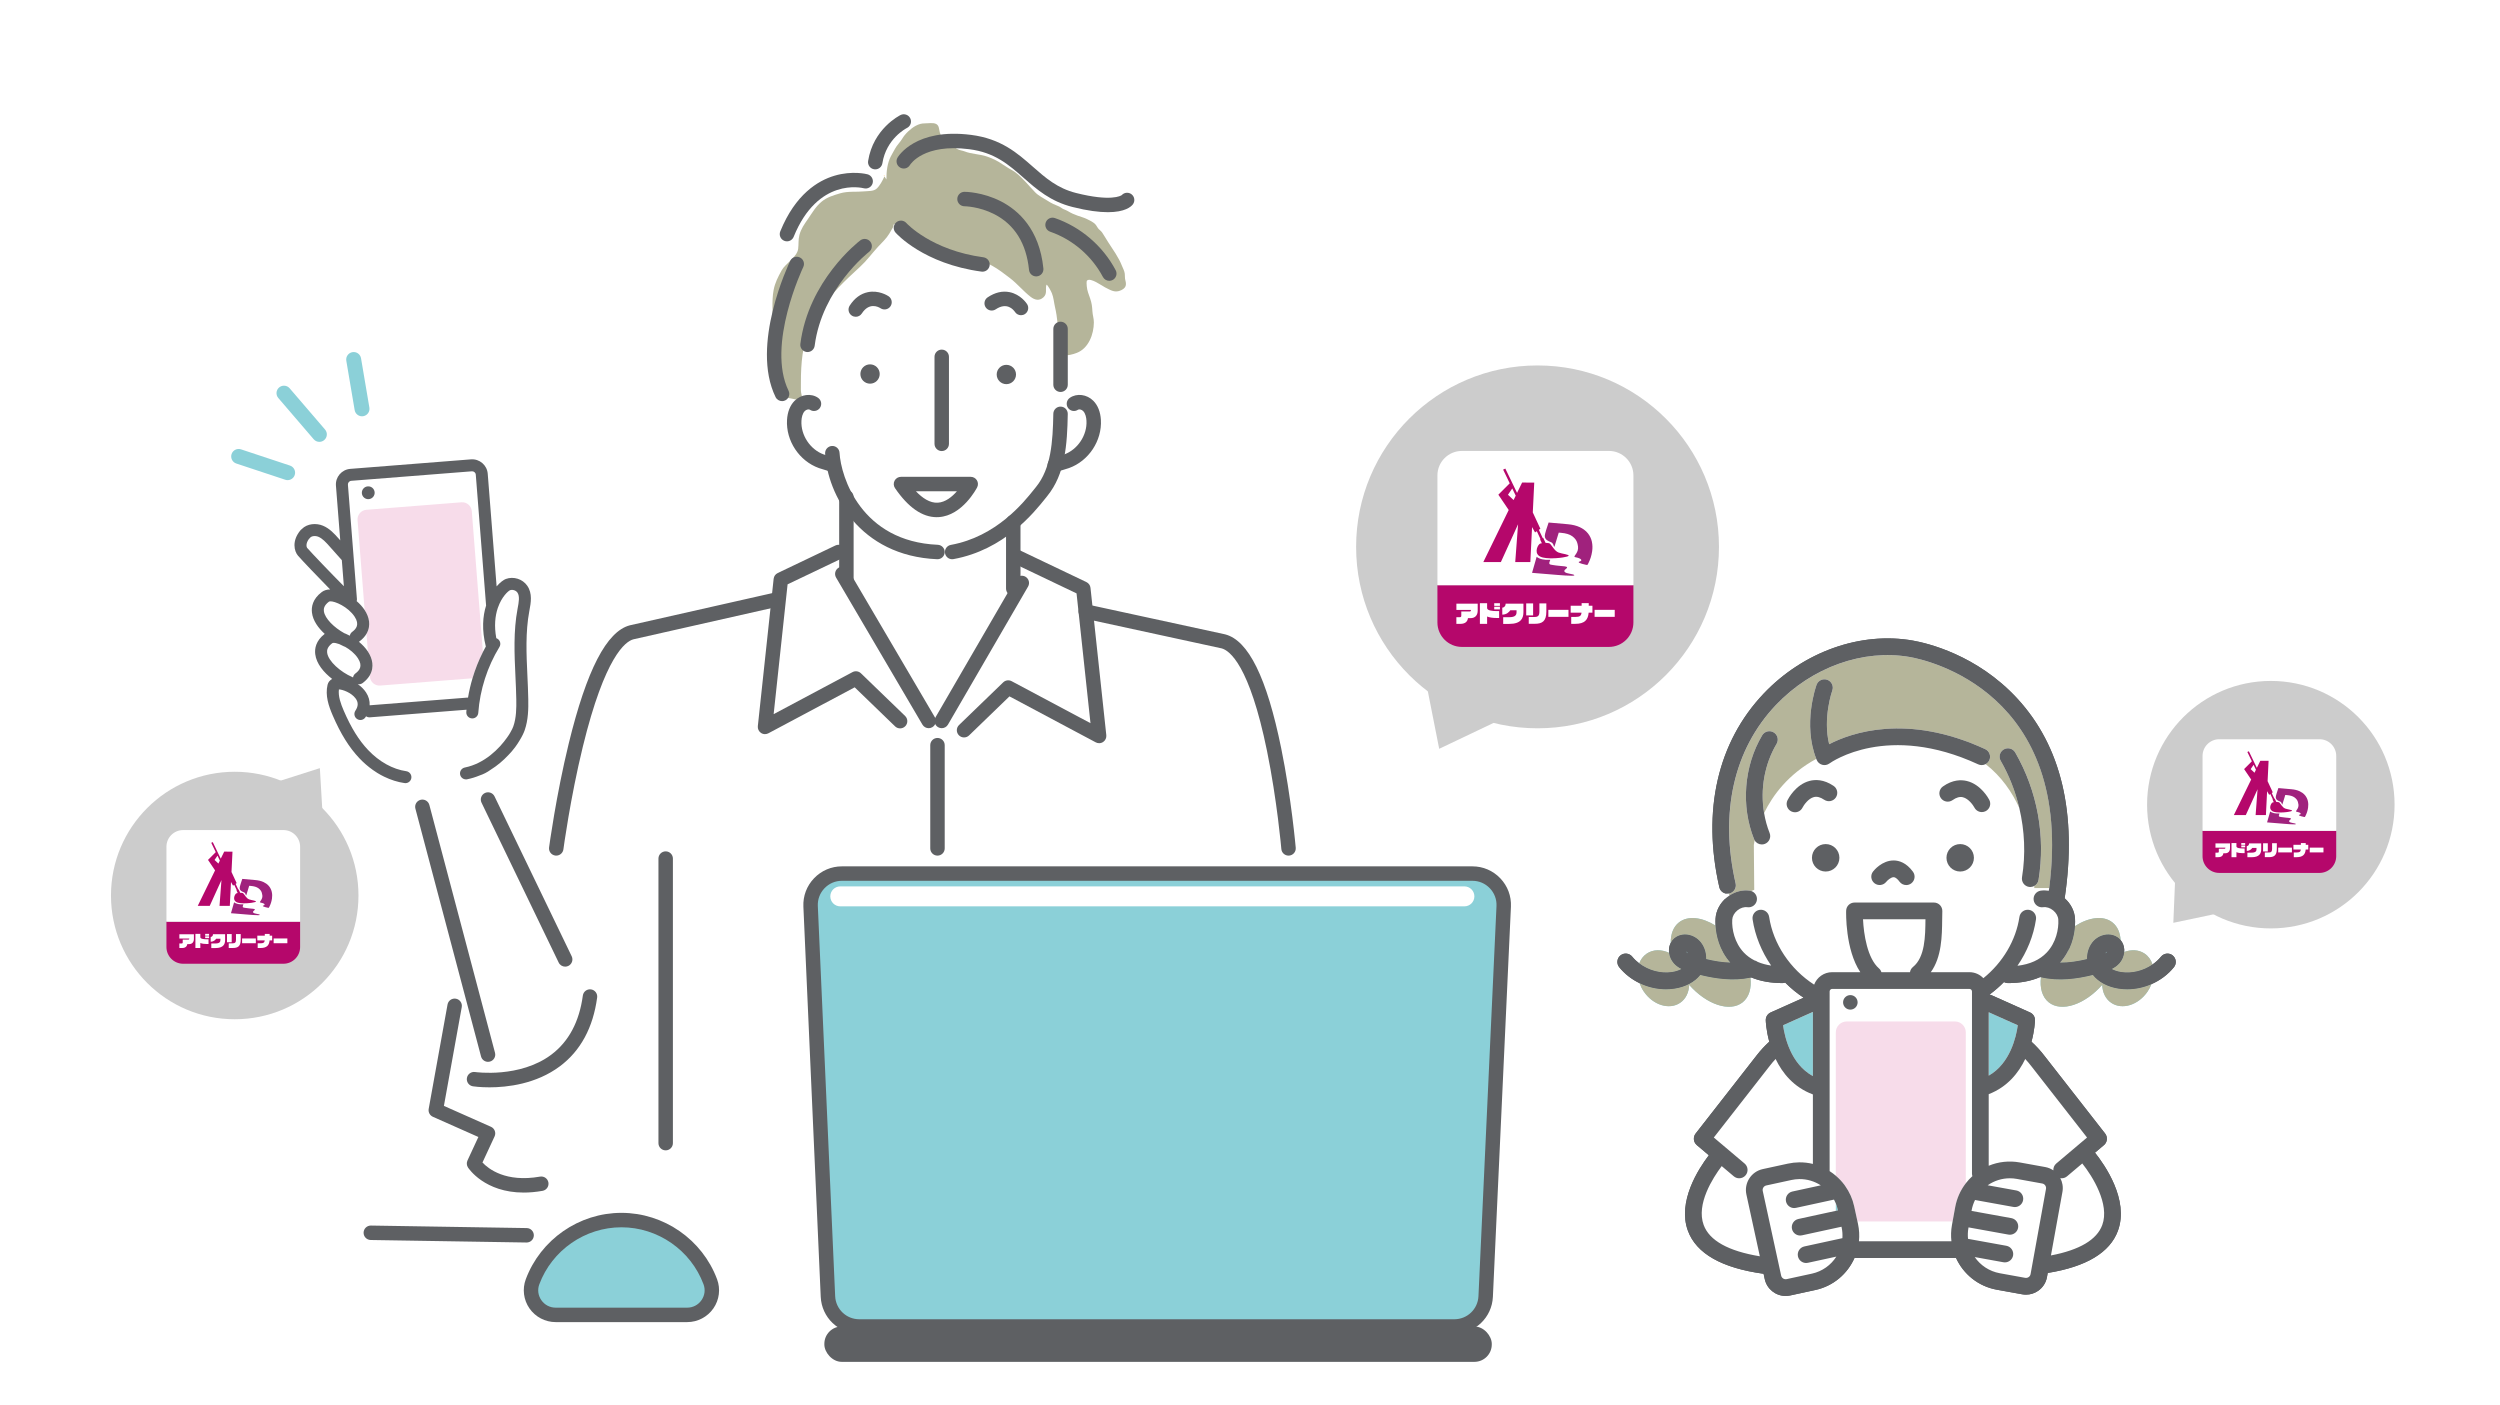 <?xml version="1.0" encoding="UTF-8"?><svg xmlns="http://www.w3.org/2000/svg" width="347" height="195" viewBox="0 0 347 195"><g id="a"><rect width="347" height="195" fill="#fff"/><rect width="347" height="195" fill="#fff"/></g><g id="b"><path d="M178.387,116.268h-.105c1.201-13.73-8.369-27.108-8.369-27.108l-19.873-4.292-.388-3.381-10.31-4.479v-3.105l7.523-9.559s3.72-3.07,4.597-6.214c.876-3.144-4.013-3.665-4.013-3.665l.136-2.526c7.91-1.152,6.046-14.173,6.046-14.173,2.772-4.96-2.76-9.769-7.1-11.041-4.34-1.272-12.219-7.219-12.219-7.219-9.863-9.105-14.497,5.448-14.497,5.448,0,0-2.029-3.298-6.304,1.235-4.275,4.532-4.83,12.317-4.83,12.317-3.108,8.298,1.218,19.624,1.218,19.624-.927,5.255,4.454,5.9,4.454,5.9l2.417,4.761v7.153l-9.101,4.289-.792,2.823s-16.137,3.647-21.005,5.027c-4.868,1.38-9.377,29.466-9.377,29.466h.395l-3.666,5.887-5.338-11.355h0l-1.589-4.45s1.887-2.076,4.303-3.661c2.416-1.585,1.812-3.623,1.963-5.133.151-1.51-.076-10.869-.076-10.869,0,0,.755-4.002.608-4.908s-.835-2.038-2.269-1.692c-1.434.346-2.756,2.096-2.756,2.096,0,0-.868-16.181-1.041-17.464-.173-1.283-1.445-1.518-1.445-1.518,0,0-13.781.763-16.004.936s-2.317,2.978-2.317,2.978l1.027,8.172s-3.583-2.869-5.168-3.02c-1.585-.151-1.51,2.642-1.51,2.642l4.907,5.467-.302.781s-1.963,1.376-2.265,2.584c-.302,1.208,1.448,2.265,1.448,2.265v1.283s-.618,1.51-.454,3.061,2.771,2.978,2.771,2.978l-1.047.552-.755,1.713s3.095,6.265,4.527,8.153c1.432,1.887,6.435,3.413,6.435,3.413l2.121,4.94h0l5.585,21.081-4.091,19.634,7.249,3.219s-2.147,1.55-1.942,5.015c.205,3.465,11.889,1.929,11.889,1.929l21.799,7.028h79.366l-.464-55.016Z" fill="#fff"/><path d="M130.712,62.607c-.554,0-1.003-.449-1.003-1.003v-12.075c0-.554.449-1.003,1.003-1.003s1.003.449,1.003,1.003v12.075c0,.554-.449,1.003-1.003,1.003Z" fill="#5e6063"/><path d="M178.849,118.76c-.515,0-.953-.394-.998-.916-.006-.067-.595-6.783-1.99-13.613-2.439-11.942-5.199-13.937-6.291-14.235l-19.08-4.141c-.541-.118-.884-.651-.767-1.193.117-.541.651-.885,1.193-.767l19.103,4.146c.014.003.027.006.04.01,3.232.842,5.773,6.009,7.77,15.794,1.417,6.941,2.014,13.758,2.019,13.826.048.552-.361,1.037-.913,1.085-.029.003-.058.004-.087.004Z" fill="#5e6063"/><path d="M77.206,118.76c-.044,0-.088-.003-.133-.009-.549-.073-.935-.577-.862-1.126.01-.071.965-7.197,2.734-14.445,2.487-10.187,5.258-15.547,8.473-16.385.011-.003.021-.005.032-.008l19.916-4.501c.54-.122,1.077.217,1.199.757.122.54-.217,1.077-.757,1.199l-19.898,4.497c-1.098.297-3.948,2.353-7.013,14.902-1.745,7.144-2.688,14.177-2.697,14.248-.067.504-.498.871-.993.871Z" fill="#5e6063"/><path d="M140.641,82.699c-.554,0-1.003-.449-1.003-1.003v-9.24c0-.554.449-1.003,1.003-1.003s1.003.449,1.003,1.003v9.24c0,.554-.449,1.003-1.003,1.003Z" fill="#5e6063"/><path d="M117.48,81.444c-.554,0-1.003-.449-1.003-1.003v-11.441c0-.554.449-1.003,1.003-1.003s1.003.449,1.003,1.003v11.441c0,.554-.449,1.003-1.003,1.003Z" fill="#5e6063"/><path d="M130.017,71.785c-2.014,0-3.96-1.355-5.79-4.033-.21-.307-.232-.705-.059-1.034.173-.329.515-.535.887-.535h9.682c.349,0,.674.182.856.48.182.298.196.67.036.98-.082.16-2.052,3.927-5.329,4.132-.094.006-.189.009-.282.009ZM127.131,68.189c.884.929,1.937,1.655,3.043,1.586,1.07-.067,1.992-.837,2.645-1.586h-5.687Z" fill="#5e6063"/><path d="M152.558,103.154c-.162,0-.323-.039-.471-.118l-11.973-6.378-5.607,5.418c-.398.385-1.033.374-1.418-.024-.385-.398-.374-1.033.024-1.418l6.131-5.924c.313-.302.784-.368,1.168-.164l10.947,5.831-1.934-18.016-8.875-4.238c-.5-.238-.711-.837-.473-1.337.238-.5.837-.712,1.337-.473l9.381,4.479c.314.15.528.452.565.798l2.196,20.454c.04.369-.128.73-.436.938-.169.114-.365.172-.561.172Z" fill="#5e6063"/><path d="M130.711,101.073c-.171,0-.344-.044-.502-.136-.479-.278-.642-.891-.364-1.37l11.116-19.156c.278-.479.891-.642,1.37-.364.479.278.642.891.364,1.37l-11.116,19.156c-.186.321-.522.5-.868.5Z" fill="#5e6063"/><path d="M106.183,101.899c-.196,0-.392-.058-.561-.172-.308-.208-.475-.569-.436-.938l2.196-20.455c.037-.346.251-.648.565-.798l8.009-3.824c.5-.238,1.098-.027,1.337.473.239.5.027,1.098-.473,1.337l-7.503,3.583-1.934,18.016,10.947-5.831c.383-.204.855-.138,1.168.164l6.132,5.924c.398.385.409,1.019.024,1.418-.384.398-1.019.409-1.418.024l-5.607-5.418-11.973,6.378c-.148.079-.31.118-.471.118Z" fill="#5e6063"/><path d="M128.9,101.073c-.344,0-.679-.177-.866-.495l-11.986-20.411c-.28-.478-.121-1.092.357-1.372.478-.28,1.092-.121,1.372.357l11.986,20.411c.28.478.121,1.092-.357,1.372-.16.094-.334.138-.507.138Z" fill="#5e6063"/><path d="M130.123,118.76c-.554,0-1.003-.449-1.003-1.003v-14.326c0-.554.449-1.003,1.003-1.003s1.003.449,1.003,1.003v14.326c0,.554-.449,1.003-1.003,1.003Z" fill="#5e6063"/><path d="M122.816,24.363c-.017.04-.038.085-.057.128l-.115-.172c.057.015.115.029.172.044Z" fill="#fdd492"/><path d="M108.485,37.536c.549-.982,2.156-1.853,2.3-2.997.08-.638.004-1.266.172-1.913.23-.885.664-1.472,1.172-2.208.614-.889,1.07-1.721,1.907-2.424.736-.618,1.658-.887,2.569-1.159,1.085-.323,2.256-.163,3.375-.276.532-.054,1.265.01,1.694-.372.437-.39.838-1.147,1.084-1.695l.274.412c-.002-1.114.128-2.24.608-3.186.188-.37.406-.718.608-1.099.265-.501.695-.874.977-1.361.394-.679,1.194-1.432,1.882-1.8.42-.224.807-.34,1.276-.335.459.005,1.154-.134,1.565.088.424.229.381.741.496,1.16.102.37.356.812.66,1.086.354.319.808.631,1.218.882.203.124.427.286.632.388.289.144.639.168.94.287.969.386,2.11.366,3.122.721.763.268,1.406.571,2.067,1.03.218.151.461.281.676.432.348.244.75.415,1.082.654,1.058.763,1.937,1.915,2.852,2.852.488.5,1.137.786,1.718,1.167.509.334.995.555,1.556.774.219.085.369.249.569.347.231.113.46.177.691.316.449.271.86.455,1.363.632.428.151.865.267,1.264.457.361.171.896.43,1.173.726.194.207.285.466.481.674.17.179.338.276.486.499.29.437.543.883.827,1.324.666,1.034,1.448,2.102,1.899,3.253.145.37.359.729.403,1.128.036.326-.009.592.082.916.188.676.051,1.058-.579,1.362-.867.417-1.436.01-2.243-.392-.39-.194-2.037-1.412-2.498-.942-.108.11-.05.619-.039.778.043.602.28,1.16.474,1.722.21.61.278,1.117.308,1.751.026.533.208,1.018.204,1.561-.013,1.649-.737,3.605-2.382,4.227-.497.188-1.356.471-1.868.204-.558-.291-.595-1.516-.618-2.004-.07-1.475-.192-3.138-.53-4.576-.146-.623-.187-1.317-.432-1.912-.09-.219-.551-1.135-.749-1.186-.196.622.163,1.227-.425,1.764-.582.53-1.208.368-1.788-.083-1.03-.8-1.847-1.832-2.899-2.625-.799-.603-1.527-1.18-2.408-1.67-1.351-.752-2.687-1.037-4.138-1.477-1.345-.408-2.635-.872-3.951-1.363-.769-.287-1.436-.719-2.169-1.075-.687-.333-1.437-.545-2.083-.965-.247-.161-.598-.345-.81-.541-.121-.112-.197-.378-.384-.37-.272.011-.128.243-.223.399-.191.312-.362.635-.551.948-.432.713-1.005,1.208-1.563,1.819-.848.927-1.578,1.935-2.503,2.781-1.017.931-2.034,1.878-2.986,2.875-2.448,2.563-4.461,5.659-4.969,9.241-.186,1.311-.237,2.6-.235,3.921,0,.35,0,.7-.004,1.05-.006.452.199.87.184,1.293-.468.167-1.094-.038-1.552-.127-.655-.128-1.069-.085-1.44-.756-.629-1.137-.44-2.543-.527-3.783-.135-1.923-.577-3.758-.56-5.698.013-1.561-.177-3.279.112-4.819.185-.985.621-1.839,1.108-2.71Z" fill="#b5b59a"/><path d="M146.404,65.556c-.39,0-.761-.229-.923-.61-.217-.51.021-1.098.53-1.315.362-.154.717-.256,1.061-.355.222-.064.433-.125.629-.195,1.882-.674,3.215-2.688,3.1-4.684-.024-.424-.125-1.003-.467-1.349-.211-.213-.56-.278-.699-.182-.454.317-1.079.206-1.396-.249-.317-.454-.206-1.079.249-1.396.965-.673,2.372-.494,3.272.416.619.626.979,1.54,1.043,2.643.167,2.896-1.694,5.708-4.425,6.687-.256.092-.507.164-.75.234-.299.086-.581.168-.831.274-.128.054-.261.08-.392.08Z" fill="#5e6063"/><path d="M115.636,65.556c-.131,0-.264-.026-.392-.08-.25-.106-.532-.188-.831-.274-.243-.07-.494-.143-.75-.234-2.73-.978-4.591-3.79-4.425-6.686.064-1.104.425-2.018,1.044-2.643.9-.911,2.307-1.089,3.271-.416.454.317.566.942.249,1.396-.317.454-.942.565-1.396.249-.138-.096-.488-.032-.698.182-.342.346-.443.924-.467,1.349-.115,1.996,1.218,4.009,3.1,4.683.197.071.407.131.629.195.343.099.698.201,1.061.355.51.217.747.805.53,1.315-.162.381-.533.61-.923.61Z" fill="#5e6063"/><path d="M130.123,77.62c-.014,0-.029,0-.044,0-10.814-.463-15.226-9.021-15.553-14.66-.032-.553.39-1.027.943-1.059.552-.034,1.027.39,1.059.943.197,3.399,3.031,12.319,13.637,12.773.553.024.982.491.959,1.044-.023.539-.467.96-1.001.96Z" fill="#5e6063"/><path d="M147.205,54.406c-.554,0-1.003-.449-1.003-1.003v-7.748c0-.554.449-1.003,1.003-1.003s1.003.449,1.003,1.003v7.748c0,.554-.449,1.003-1.003,1.003Z" fill="#5e6063"/><path d="M132.157,77.621c-.475,0-.897-.339-.985-.823-.099-.545.262-1.067.807-1.166,6.314-1.148,10.105-5.894,11.532-7.681.105-.131.198-.248.281-.349,2.102-2.574,2.34-6.284,2.41-10.179.01-.554.47-1.002,1.021-.984.554.01.994.467.984,1.021-.077,4.261-.354,8.34-2.862,11.411-.079.096-.168.208-.267.332-1.556,1.947-5.687,7.12-12.74,8.403-.061.011-.121.016-.181.016Z" fill="#5e6063"/><path d="M153.971,38.978c-.36,0-.708-.194-.887-.535-1.538-2.914-4.205-5.203-7.319-6.281-.523-.181-.8-.752-.619-1.275.181-.523.751-.8,1.275-.619,3.589,1.242,6.663,3.881,8.436,7.24.258.49.071,1.096-.419,1.355-.149.079-.309.116-.467.116Z" fill="#5e6063"/><path d="M108.552,55.677c-.371,0-.728-.207-.902-.563-3.525-7.229,1.808-18.44,2.036-18.913.241-.499.84-.708,1.339-.467.499.241.708.84.467,1.338h0c-.052.107-5.138,10.81-2.04,17.163.243.498.036,1.098-.462,1.341-.141.069-.291.102-.439.102Z" fill="#5e6063"/><path d="M153.76,29.451c-1.201,0-2.792-.191-4.898-.722-3.067-.774-4.968-2.447-6.807-4.066-2.045-1.801-3.977-3.501-7.53-3.953-6.295-.802-8.146,2.068-8.222,2.19-.278.479-.888.636-1.367.358-.479-.278-.639-.897-.361-1.376.098-.17,2.499-4.141,10.203-3.161,4.163.53,6.419,2.516,8.602,4.437,1.736,1.528,3.375,2.971,5.972,3.627,4.875,1.23,6.225.386,6.349.296.344-.378.925-.439,1.343-.126.443.332.533.961.201,1.404-.245.327-1.08,1.093-3.485,1.093ZM155.641,27.154s0,0,0,.001c0,0,0,0,0-.001ZM155.642,27.153s0,0,0,0c0,0,0,0,0,0Z" fill="#5e6063"/><path d="M136.37,37.709c-.044,0-.089-.003-.135-.009-8.029-1.081-11.778-5.238-11.934-5.415-.366-.415-.327-1.049.089-1.415.415-.365,1.046-.326,1.413.086h0c.034.038,3.458,3.782,10.7,4.757.549.074.934.579.86,1.127-.068.503-.498.869-.992.869Z" fill="#5e6063"/><path d="M143.824,38.366c-.509,0-.944-.385-.996-.902-.371-3.678-1.988-6.278-4.806-7.728-2.124-1.093-4.128-1.106-4.148-1.106-.554,0-1.003-.449-1.003-1.003s.449-1.003,1.003-1.003c.101,0,2.514.015,5.066,1.328,2.379,1.224,5.33,3.833,5.883,9.31.056.551-.346,1.043-.897,1.098-.034.004-.068.005-.102.005Z" fill="#5e6063"/><path d="M121.485,23.507c-.052,0-.104-.004-.157-.012-.547-.086-.921-.599-.834-1.147.705-4.475,4.353-6.31,4.508-6.386.498-.244,1.098-.038,1.342.459.243.496.039,1.095-.456,1.34-.128.065-2.876,1.487-3.413,4.9-.078.494-.504.847-.989.847Z" fill="#5e6063"/><path d="M109.23,33.498c-.126,0-.253-.024-.377-.074-.513-.208-.76-.793-.552-1.306,2.093-5.157,5.242-7.048,7.515-7.726,2.505-.747,4.516-.22,4.6-.197.534.145.851.695.706,1.23-.144.533-.692.847-1.225.707-.265-.069-6.378-1.541-9.739,6.74-.158.39-.533.626-.929.626Z" fill="#5e6063"/><path d="M112.085,48.864c-.042,0-.086-.003-.129-.008-.549-.071-.937-.573-.867-1.122,1.13-8.796,8.024-14.143,8.317-14.367.441-.335,1.07-.251,1.405.19.335.44.251,1.069-.189,1.404h0c-.065.05-6.524,5.082-7.545,13.028-.065.506-.496.875-.993.875Z" fill="#5e6063"/><path d="M139.682,50.639c.74,0,1.341.6,1.341,1.341s-.6,1.341-1.341,1.341-1.341-.6-1.341-1.341.6-1.341,1.341-1.341Z" fill="#5e6063"/><path d="M120.763,50.572c.74,0,1.341.6,1.341,1.341s-.6,1.341-1.341,1.341-1.341-.6-1.341-1.341.6-1.341,1.341-1.341Z" fill="#5e6063"/><path d="M118.778,43.968c-.187,0-.375-.052-.544-.161-.465-.301-.598-.922-.297-1.386.668-1.032,1.515-1.66,2.52-1.868,1.504-.312,2.735.471,2.87.561.461.307.585.93.278,1.39-.305.458-.923.585-1.383.283-.356-.227-1.59-.839-2.602.724-.192.296-.514.458-.843.458Z" fill="#5e6063"/><path d="M141.717,43.752c-.326,0-.645-.159-.837-.45-.237-.349-1.128-1.4-2.676-.366-.461.307-1.083.184-1.391-.276-.308-.46-.184-1.083.276-1.391,1.021-.682,2.047-.924,3.054-.717,1.505.31,2.325,1.515,2.414,1.652.301.464.169,1.085-.295,1.387-.169.109-.358.162-.545.162Z" fill="#5e6063"/><path d="M73.094,172.461c-.005,0-.011,0-.017,0l-21.624-.349c-.554-.009-.995-.465-.986-1.019.009-.548.456-.986,1.002-.986.005,0,.011,0,.017,0l21.624.349c.554.009.995.465.986,1.019-.009.548-.456.986-1.002.986Z" fill="#5e6063"/><path d="M95.381,182.506c2.374,0,4.038-2.367,3.21-4.592-1.863-5.004-6.684-8.569-12.337-8.569s-10.474,3.564-12.337,8.569c-.829,2.225.836,4.592,3.21,4.592h18.255Z" fill="#8bd0d8"/><path d="M95.381,183.508h-18.255c-1.449,0-2.809-.711-3.637-1.903-.822-1.184-1.014-2.694-.512-4.041,2.054-5.515,7.389-9.221,13.277-9.221s11.223,3.706,13.277,9.221c.501,1.347.31,2.858-.512,4.041-.828,1.192-2.187,1.903-3.637,1.903ZM86.254,170.348c-5.054,0-9.635,3.181-11.398,7.916-.276.742-.174,1.543.28,2.197.46.662,1.185,1.042,1.99,1.042h18.255c.805,0,1.53-.38,1.99-1.042.454-.654.557-1.455.28-2.197-1.763-4.735-6.343-7.916-11.398-7.916Z" fill="#5e6063"/><path d="M201.863,184.115h-82.595c-2.329,0-4.246-1.833-4.349-4.16l-2.407-54.156c-.11-2.478,1.869-4.547,4.349-4.547h87.506c2.483,0,4.463,2.074,4.349,4.554l-2.504,54.156c-.107,2.324-2.023,4.152-4.349,4.152Z" fill="#8bd0d8"/><path d="M201.863,185.118h-82.595c-2.873,0-5.223-2.248-5.351-5.118l-2.407-54.156c-.066-1.474.46-2.873,1.48-3.94,1.02-1.066,2.395-1.654,3.87-1.654h87.506c1.478,0,2.853.589,3.874,1.657,1.02,1.069,1.545,2.47,1.477,3.946l-2.504,54.156c-.132,2.864-2.483,5.108-5.35,5.108ZM116.861,122.255c-.923,0-1.783.368-2.421,1.035-.638.667-.967,1.543-.926,2.465l2.407,54.156c.08,1.795,1.55,3.202,3.347,3.202h82.595c1.794,0,3.264-1.404,3.347-3.196l2.504-54.156c.043-.923-.285-1.8-.924-2.469-.638-.669-1.499-1.037-2.423-1.037h-87.506Z" fill="#5e6063"/><rect x="114.42" y="184.115" width="92.639" height="4.91" rx="2.409" ry="2.409" fill="#5e6063"/><path d="M203.258,125.802h-86.626c-.766,0-1.386-.621-1.386-1.386h0c0-.766.621-1.386,1.386-1.386h86.626c.766,0,1.386.621,1.386,1.386h0c0,.766-.621,1.386-1.386,1.386Z" fill="#fff"/><path d="M67.738,147.384c-.444,0-.85-.297-.969-.746l-9.112-34.396c-.142-.535.177-1.084.712-1.226.535-.142,1.084.177,1.226.712l9.112,34.396c.142.535-.177,1.084-.712,1.226-.086.023-.172.034-.257.034Z" fill="#5e6063"/><path d="M67.926,150.921c-1.309,0-2.182-.126-2.28-.141-.547-.083-.924-.594-.841-1.142.083-.547.593-.923,1.14-.841h0c.061.009,6.201.877,10.588-2.419,2.407-1.809,3.876-4.565,4.365-8.193.074-.549.577-.933,1.128-.859.549.074.933.579.859,1.128-.565,4.186-2.301,7.395-5.161,9.538-3.312,2.482-7.331,2.93-9.799,2.93Z" fill="#5e6063"/><path d="M72.686,165.528c-5.415,0-7.628-3.326-7.733-3.488-.186-.289-.211-.653-.067-.965l1.513-3.261-6.317-2.805c-.422-.188-.662-.64-.58-1.094l2.616-14.487c.098-.545.619-.909,1.165-.808.545.098.907.62.808,1.165l-2.476,13.712,6.529,2.9c.246.109.437.312.532.564.095.252.084.531-.029.774l-1.68,3.62c.819.875,3.223,2.801,7.99,1.959.546-.097,1.065.268,1.162.813.096.545-.268,1.065-.813,1.162-.946.167-1.819.24-2.62.24Z" fill="#5e6063"/><path d="M78.449,134.171c-.373,0-.731-.209-.904-.567l-10.71-22.194c-.241-.499-.032-1.098.467-1.339.499-.24,1.098-.032,1.339.467l10.71,22.194c.241.499.032,1.098-.467,1.339-.14.068-.289.1-.435.1Z" fill="#5e6063"/><path d="M92.396,159.67c-.554,0-1.003-.449-1.003-1.003v-39.495c0-.554.449-1.003,1.003-1.003s1.003.449,1.003,1.003v39.495c0,.554-.449,1.003-1.003,1.003Z" fill="#5e6063"/><path d="M44.329,61.33c-.292,0-.582-.123-.787-.361l-4.914-5.725c-.373-.434-.323-1.089.112-1.461.434-.373,1.088-.323,1.462.111l4.914,5.725c.373.434.323,1.089-.112,1.461-.195.168-.436.25-.674.25Z" fill="#8bd0d8"/><path d="M50.247,57.782c-.497,0-.935-.358-1.021-.863l-1.159-6.845c-.095-.564.285-1.099.849-1.195.565-.096,1.099.285,1.195.849l1.159,6.845c.095.564-.285,1.099-.849,1.195-.058.01-.117.015-.174.015Z" fill="#8bd0d8"/><path d="M39.924,66.643c-.108,0-.218-.017-.326-.053l-6.798-2.253c-.543-.18-.838-.766-.658-1.31.18-.543.767-.838,1.31-.658l6.798,2.253c.543.18.838.766.658,1.31-.144.435-.549.711-.983.711Z" fill="#8bd0d8"/><path d="M47.781,87.883c.079.03.159.062.24.097.176.076.355.164.534.259.035-.205.143-.397.323-.53.541-.401,1.07-1.002.35-2.106-.9-1.38-2.767-2.189-3.411-2.138-.062.005-.113.018-.15.039-.717.537-.75,1.012-.712,1.322.125,1.035,1.46,2.304,2.826,3.056Z" fill="none"/><path d="M47.444,77.747l-1.731-1.941c-.466-.523-.948-1.063-1.524-1.301-.444-.184-.98-.109-1.171.162-.045.063-.098.115-.155.162-.466.651-.309,1.122-.233,1.219.684.779,3.397,3.613,5.099,5.32l-.285-3.62Z" fill="none"/><path d="M50.611,84.672l-.983-12.478c-.058-.732.494-1.378,1.226-1.436l13.197-1.04c.732-.058,1.378.494,1.436,1.226l1.541,19.559c.13-.258.266-.514.406-.767-.582-2.315-.429-4.213.036-5.682l-1.432-18.174c-.021-.271-.269-.482-.54-.461l-16.746,1.32c-.271.021-.483.269-.461.54l1.25,15.859c.008.105-.005.206-.034.302.424.367.808.782,1.105,1.234ZM51.044,67.507c.49-.039.918.327.957.817s-.327.918-.817.957-.919-.327-.957-.817.327-.918.817-.957Z" fill="none"/><path d="M48.879,93.966c.044.018.085.04.124.065.03-.214.142-.416.329-.555.541-.401,1.07-1.002.35-2.106-.448-.686-1.135-1.231-1.792-1.6-.039-.01-.078-.022-.116-.038-.218-.092-.452-.205-.694-.335-.336-.121-.624-.18-.809-.165-.062.005-.113.018-.15.039-.717.537-.75,1.012-.712,1.322.145,1.199,1.912,2.711,3.47,3.372Z" fill="none"/><path d="M49.869,89.047c-.017.013-.035.022-.053.033.483.396.919.856,1.25,1.358l-.195-2.472c-.212.364-.531.732-1.002,1.081Z" fill="none"/><path d="M51.34,93.93l-.015-.196c-.212.364-.531.732-1.002,1.081-.198.147-.44.19-.664.144.452.317.855.707,1.149,1.155.369.564.534,1.169.499,1.782l13.523-1.066c.044-.003.087,0,.13.003.151-.907.36-1.804.622-2.686l-12.806,1.009c-.732.058-1.378-.494-1.436-1.226Z" fill="none"/><path d="M64.05,69.718l-13.197,1.04c-.732.058-1.284.704-1.226,1.436l.983,12.478c.326.495.549,1.032.614,1.591.055.472.008,1.081-.355,1.704l.195,2.472c.326.495.549,1.032.614,1.591.055.472.008,1.081-.355,1.704l.015.196c.058.732.704,1.284,1.436,1.226l12.806-1.009c.373-1.254.857-2.475,1.445-3.644l-1.541-19.559c-.058-.732-.704-1.283-1.436-1.226Z" fill="#f7dcea"/><path d="M51.183,69.282c.49-.039.856-.467.817-.957s-.467-.856-.957-.817-.856.467-.817.957.467.856.957.817Z" fill="#5e6063"/><path d="M72.113,102.786,68.069,106.865,66.581,107.63,68.069,106.865c.963-.597,1.798-1.318,2.489-2.057.299-.304.619-.666.936-1.092.241-.323.445-.637.618-.929.34-.55.579-1.045.712-1.426.507-1.452.524-2.992.5-4.321-.019-1.091-.071-2.198-.121-3.268-.138-2.969-.281-6.04.265-8.951l.019-.102c.197-1.046.442-2.349-.307-3.423-.65-.934-1.898-1.328-2.967-.937-.304.111-.787.456-1.284,1.03l-1.233-15.64c-.094-1.192-1.14-2.085-2.331-1.991l-16.746,1.32c-1.192.094-2.085,1.14-1.991,2.331l.598,7.593-.271-.304c-.535-.6-1.202-1.348-2.131-1.732-.92-.381-2.162-.318-2.936.466-.056.04-.11.084-.157.139-1.264,1.481-.906,2.948-.357,3.574.621.707,2.758,2.948,4.45,4.668-.453.007-.845.124-1.154.356-1.302.974-1.465,2.093-1.372,2.859.134,1.108.866,2.127,1.77,2.953-1.248.964-1.407,2.059-1.315,2.814.162,1.337,1.194,2.545,2.349,3.44-.327.177-.557.461-.639.816-.343,1.481.144,2.921.72,4.257,1.098,2.544,2.272,4.429,3.696,5.934.584.617,1.214,1.162,1.875,1.629.19.136.395.275.618.412.327.202.643.371.938.514.922.451,1.88.756,2.841.894.063.009.124.011.185.006.379-.03.701-.319.758-.712.065-.455-.25-.877-.706-.943-1.876-.27-3.758-1.316-5.299-2.945-1.286-1.359-2.359-3.09-3.376-5.449-.424-.983-.792-2.015-.673-2.959.516.014,1.701.441,2.3,1.231.412.545.408,1.092-.011,1.722-.255.383-.151.9.232,1.155.383.255.9.151,1.155-.232.032-.048.061-.097.091-.145.151.103.335.16.532.145l13.412-1.057c-.009.105-.02.211-.028.316-.034.459.311.858.77.891.043.003.085.003.127,0,.403-.032.734-.354.764-.77.236-3.224,1.251-6.386,2.937-9.145.24-.392.116-.905-.276-1.145-.052-.032-.106-.056-.16-.075-.316-1.716-.153-3.088.187-4.129.017-.039.031-.078.042-.119.521-1.494,1.398-2.281,1.674-2.409.354-.129.814.017,1.029.325.349.501.19,1.346.036,2.163l-.019.104c-.582,3.102-.434,6.271-.292,9.335.049,1.058.1,2.153.119,3.22.021,1.186.009,2.55-.408,3.743-.074.213-.214.506-.413.847-.057.103-.12.21-.19.32-.08.127-.161.244-.24.351-1.097,1.576-3.144,3.648-5.893,4.2-.451.091-.743.529-.653.98.084.418.467.699.881.667.033-.003.066-.007.099-.014.61-.122,1.188-.306,1.736-.533.228-.076.491-.179.771-.323.282-.145.521-.299.716-.442ZM42.63,76.047c-.076-.097-.233-.568.233-1.219.057-.047.111-.099.155-.162.191-.271.727-.345,1.171-.162.576.239,1.058.779,1.524,1.301l1.731,1.941.285,3.62c-1.702-1.707-4.415-4.541-5.099-5.32ZM45.667,83.504c.037-.021.088-.034.15-.039.643-.051,2.51.759,3.411,2.138.72,1.103.191,1.705-.35,2.106-.18.133-.289.326-.323.53-.179-.096-.358-.183-.534-.259-.081-.035-.161-.067-.24-.097-1.366-.753-2.701-2.021-2.826-3.056-.038-.311-.005-.786.712-1.322ZM49.332,93.476c-.187.139-.3.341-.329.555-.039-.025-.08-.047-.124-.065-1.558-.661-3.325-2.173-3.47-3.372-.038-.311-.005-.786.712-1.322.037-.021.088-.034.15-.039.185-.015.473.044.809.165.242.13.476.243.694.335.038.016.077.028.116.038.657.368,1.344.913,1.792,1.6.72,1.103.191,1.705-.35,2.106ZM67.469,84.053c-.465,1.469-.618,3.368-.036,5.682-.14.253-.276.509-.406.767-.588,1.169-1.072,2.39-1.445,3.644-.262.881-.471,1.779-.622,2.686-.043-.003-.086-.006-.13-.003l-13.523,1.066c.035-.613-.13-1.218-.499-1.782-.294-.449-.697-.838-1.149-1.155.224.046.465.003.664-.144.471-.349.79-.717,1.002-1.081.363-.623.409-1.232.354-1.704-.065-.559-.288-1.096-.614-1.591-.331-.502-.767-.962-1.25-1.358.018-.011.036-.021.053-.033.471-.349.79-.717,1.002-1.081.363-.623.409-1.232.354-1.704-.065-.559-.288-1.096-.614-1.591-.297-.451-.68-.866-1.105-1.233.028-.095.042-.197.034-.302l-1.25-15.859c-.021-.271.19-.519.461-.54l16.746-1.32c.271-.021.519.19.54.461l1.432,18.174Z" fill="#5e6063"/><path d="M246.755,178.707c-.061-.618-2.21-3.272-2.21-3.272,0,0-6.562-1.121-7.433-2.282s-2.78-5.611-2.78-5.611l4.109-7.121-2.397-2.708,10.712-11.997-.68-3.937,5.555-2.037v-1.622l-4.139-3.18s-1.545,1.371-4.51.048-4.444-4.535-3.995-7.575.972-4.565.972-4.565c0,0-3.178-18.208,3.957-24.166,7.135-5.957,12.027-8.833,17.566-8.702s13.635,1.356,18.588,8.293c4.953,6.937,6.499,18.25,5.871,21.159-.628,2.909-1.106,5.036-1.106,5.036,0,0,1.807,1.128,1.868,3.13s1.317,4.821-.762,6.025-7.377,1.696-7.377,1.696l-3.586,2.211,6.271,4.249-.827,3.937,10.987,12.63-1.727,2.076s4.631,6.635,4.05,8.087-2.474,5.057-4.576,5.868-5.859,1.469-5.859,1.469l-1.367,2.863s-1.694-.519-4.383-1.149c-2.689-.63-5.472-4.168-5.472-4.168l-15.247.136s-.487,3.5-3.424,4.031c-2.937.531-6.65,1.149-6.65,1.149Z" fill="#fff"/><path d="M244.666,162.272l3.502-.761c.511-.111,1.033-.171,1.553-.177h0c.654-.01,1.293.068,1.908.219v-9.645c-2.657-.989-4.238-2.962-5.174-4.921-.285.304-.555.621-.808.951l-7.77,9.951,4.272,3.609c.49.414.552,1.147.138,1.637-.23.272-.558.412-.888.412-.265,0-.531-.09-.749-.274l-1.678-1.418c-1.236,1.645-3.567,5.286-2.502,8.179.795,2.16,3.416,3.619,7.794,4.343l-1.865-8.576c-.347-1.598.67-3.18,2.267-3.527Z" fill="none"/><path d="M257.888,169.864c.178.817.216,1.632.135,2.422h12.835c-.084-.732-.065-1.488.073-2.25l.09-.5h-13.205l.071.328Z" fill="none"/><path d="M254.809,163.188v-19.897c0-.833.681-1.514,1.514-1.514h15.015c.833,0,1.514.681,1.514,1.514v20.946c.274-.355.579-.687.915-.992-.034-.109-.057-.223-.057-.343v-25.289c0-.191-.162-.353-.353-.353h-19.053c-.191,0-.353.161-.353.353v24.881c0,.018-.005.035-.005.053.302.193.59.408.863.641ZM256.828,138.118c.557,0,1.009.452,1.009,1.009s-.452,1.009-1.009,1.009-1.009-.452-1.009-1.009.452-1.009,1.009-1.009Z" fill="none"/><path d="M265.52,134.217c1.683-1.357,1.712-4.275,1.734-6.62h-8.668c.099,2.057.597,5.413,2.218,6.82.166.144.278.326.34.522h3.962c.044-.274.181-.534.414-.721Z" fill="none"/><path d="M282.358,122.971c-.167.091-.356.144-.554.144-.062,0-.125-.005-.189-.015-.633-.103-1.062-.7-.959-1.333.516-3.165.37-6.47-.379-9.624-1.006-2.213-2.492-4.376-4.674-6.085-.167.088-.353.138-.544.138-.163,0-.329-.034-.487-.107-12.545-5.799-20.332-.35-20.657-.115-.288.208-.658.274-1,.176-.342-.098-.622-.345-.757-.675-.02-.049-.037-.098-.057-.147-3.886,2.113-6.052,5.072-7.245,7.518.16.949.411,1.88.767,2.772.238.596-.052,1.271-.648,1.509-.141.056-.287.083-.43.083-.406,0-.793-.215-1.003-.576-.083.408-.109.642-.109.642l.055,6.235-.421.161c.525.172.868.698.788,1.264-.09.635-.677,1.077-1.313.987-.463-.065-.973.097-1.397.445-.425.349-.683.817-.709,1.284-.072,1.307.311,3.191,1.606,4.559.416.439.908.799,1.466,1.088.17.037.329.109.466.215.561.234,1.179.406,1.862.506-1.328-1.943-2.235-4.144-2.574-6.413-.095-.634.343-1.226.977-1.32.634-.095,1.226.343,1.32.977.558,3.736,2.923,7.269,6.245,9.405.383-1.01,1.358-1.73,2.5-1.73h3.908c-2.103-3.156-1.972-8.291-1.965-8.539.02-.627.534-1.125,1.161-1.125h11.027c.315,0,.617.128.836.355.219.227.336.533.325.848-.013.352-.016.736-.02,1.141-.022,2.26-.057,5.219-1.579,7.32h5.359c.762,0,1.449.322,1.937.834,2.705-2.183,4.521-5.254,5.007-8.509.095-.634.685-1.071,1.32-.977.634.095,1.072.686.977,1.32-.342,2.287-1.237,4.494-2.574,6.443,1.727-.203,3.095-.814,4.065-1.839,1.294-1.368,1.678-3.252,1.606-4.559-.026-.467-.284-.935-.709-1.284-.425-.349-.935-.511-1.397-.445-.636.089-1.223-.352-1.313-.987-.09-.635.352-1.223.987-1.313.369-.052.745-.044,1.116.013.017-.123.036-.248.052-.369h-2.085s.007-.105.013-.295ZM250.185,112.106c-.205.404-.615.637-1.039.637-.175,0-.352-.04-.518-.123-.571-.287-.805-.978-.521-1.55.109-.221,1.123-2.17,3.061-2.681.76-.2,1.956-.242,3.337.694.531.36.669,1.082.309,1.613-.36.531-1.082.669-1.613.309-.534-.362-1.003-.484-1.434-.372-.786.202-1.408,1.131-1.581,1.472ZM253.404,120.968c-1.052,0-1.905-.853-1.905-1.905s.853-1.905,1.905-1.905,1.905.853,1.905,1.905-.853,1.905-1.905,1.905ZM265.269,122.624c-.206.15-.446.223-.683.223-.358,0-.712-.165-.939-.477-.165-.227-.49-.609-.804-.615-.003,0-.007,0-.011,0-.378,0-.86.443-1.023.648-.398.499-1.126.587-1.628.193-.502-.394-.595-1.115-.205-1.62.124-.16,1.251-1.563,2.895-1.544.696.01,1.72.29,2.654,1.57.378.518.264,1.245-.254,1.623ZM272.075,120.968c-1.052,0-1.905-.853-1.905-1.905s.853-1.905,1.905-1.905,1.905.853,1.905,1.905-.853,1.905-1.905,1.905ZM275.617,112.586c-.171.089-.354.131-.535.131-.418,0-.821-.226-1.029-.621-.181-.338-.821-1.253-1.609-1.44-.434-.103-.901.028-1.427.401-.523.371-1.249.246-1.619-.277-.37-.524-.246-1.248.278-1.619,1.362-.964,2.559-.945,3.322-.76,1.948.472,3,2.401,3.114,2.619.296.569.075,1.27-.495,1.566Z" fill="none"/><path d="M286.16,163.546c-.063,0-.126-.01-.189-.02.298.565.419,1.229.297,1.905l-1.596,8.824c3.976-.759,6.372-2.177,7.124-4.225,1.058-2.882-1.345-6.753-2.776-8.54l-2.111,1.783c-.218.184-.484.274-.749.274Z" fill="none"/><path d="M283.464,164.271l-3.527-.638c-.325-.059-.65-.088-.973-.088-1.089,0-2.152.33-3.066.964-.003.002-.006.005-.009.007l3.979.72c.631.114,1.05.719.936,1.35-.102.561-.591.955-1.142.955-.069,0-.138-.006-.208-.019l-5.321-.963c-.219.446-.38.923-.471,1.426l-.016.09,5.528,1c.631.114,1.05.718.936,1.35-.102.561-.591.955-1.142.955-.069,0-.138-.006-.208-.019l-5.528-1-.016.09c-.092.508-.105,1.011-.055,1.501l5.319.962c.631.114,1.05.719.936,1.35-.102.561-.591.955-1.142.955-.069,0-.138-.006-.208-.019l-3.976-.72c.788,1.14,2.01,1.98,3.478,2.245l3.527.638c.169.03.339-.007.48-.104.141-.098.235-.244.265-.413l2.14-11.829c.063-.348-.169-.683-.517-.746Z" fill="none"/><path d="M276.033,151.87v9.935c1.354-.561,2.841-.726,4.318-.459l3.527.638c.416.075.796.236,1.126.459-.018-.35.118-.704.406-.947l4.272-3.609-7.763-9.943c-.256-.334-.529-.654-.815-.959-.924,1.933-2.475,3.882-5.071,4.884Z" fill="none"/><path d="M250.938,175.274c-.083.018-.166.027-.248.027-.534,0-1.016-.371-1.134-.915-.136-.627.261-1.246.888-1.382l5.282-1.149c.032-.491.002-.994-.108-1.498l-.019-.089-5.49,1.194c-.083.018-.166.027-.248.027-.534,0-1.016-.371-1.134-.915-.136-.627.261-1.246.888-1.382l5.198-1.13c0-.014-.004-.026-.004-.04v-1c-.073-.179-.158-.351-.249-.52l-5.281,1.148c-.083.018-.166.027-.248.027-.534,0-1.016-.371-1.134-.915-.136-.627.261-1.245.888-1.382l3.941-.857c-.867-.56-1.895-.879-2.977-.868-.364.005-.73.046-1.088.124l-3.502.761c-.168.036-.311.136-.403.28-.093.144-.124.316-.087.483l2.554,11.747c.075.346.417.567.763.491l3.502-.761c1.458-.317,2.65-1.199,3.397-2.366l-3.948.859Z" fill="none"/><path d="M242.867,123.623c.069.01.135.028.2.049l.421-.161-.055-6.235s.026-.234.109-.642c-.029-.049-.054-.101-.076-.155-1.844-4.619-1.411-10.144,1.128-14.42.328-.551,1.04-.733,1.592-.405.552.327.733,1.04.406,1.592-1.689,2.844-2.286,6.33-1.735,9.601,1.193-2.446,3.359-5.405,7.245-7.518-1.901-4.83-.041-10.057.04-10.279.22-.602.885-.913,1.489-.693.602.22.912.885.694,1.488-.021.059-1.334,3.793-.437,7.452,2.987-1.551,10.754-4.357,21.661.684.582.269.836.959.567,1.542-.111.24-.295.421-.511.536,2.182,1.709,3.668,3.872,4.674,6.085-.545-2.297-1.408-4.514-2.575-6.537-.32-.556-.13-1.266.426-1.586.556-.321,1.266-.13,1.587.426,3.078,5.334,4.226,11.619,3.234,17.696-.06.367-.287.664-.59.83-.006.19-.013.295-.013.295h2.085c3.505-27.225-16.955-31.649-19.335-32.069-6.479-1.143-13.604,1.409-18.596,6.658-5.851,6.152-7.837,14.95-5.591,24.774.143.625-.248,1.248-.873,1.391-.026.006-.051.006-.077.01.03.094.06.183.091.266.854-.564,1.859-.809,2.819-.673Z" fill="#8bd0d8"/><path d="M232.082,134.923c.498-.077.948-.223,1.322-.424-.385-.19-.749-.438-1.065-.788-.361-.4-.594-.922-.663-1.456-1.061-.494-2.217-.498-3.109.107-.489.332-.836.806-1.041,1.358,1.282.974,2.98,1.448,4.557,1.204Z" fill="#8bd0d8"/><path d="M236,135.318c-.783.987-2.044,1.667-3.564,1.901-.399.061-.802.091-1.204.091-1.264,0-2.523-.298-3.66-.847.14.396.334.789.587,1.162,1.28,1.886,3.537,2.588,5.042,1.567.802-.544,1.224-1.468,1.254-2.497,2.415,2.745,5.653,3.838,7.419,2.429.909-.725,1.255-1.979,1.089-3.428-2.394.504-4.856.144-6.963-.378Z" fill="#8bd0d8"/><path d="M232.379,130.259c.635-.556,1.571-.699,2.442-.373.806.301,1.431.946,1.757,1.815.172.457.249.945.235,1.426,1.091.261,2.233.458,3.374.491-1.583-1.786-1.984-3.865-2.063-5.142-1.896-1.179-3.859-1.425-5.098-.437-.783.625-1.147,1.644-1.127,2.841.12-.235.281-.446.48-.621Z" fill="#8bd0d8"/><path d="M234.331,132.36c-.07-.123-.173-.243-.323-.299,0,0-.002,0-.002,0,.014.034.033.067.058.094.069.077.161.145.268.206Z" fill="#8bd0d8"/><path d="M294.066,137.219c-1.52-.234-2.782-.914-3.564-1.901-2.182.541-4.744.908-7.218.321-.182,1.473.164,2.751,1.085,3.486,1.766,1.409,5.005.316,7.419-2.429.03,1.029.452,1.953,1.254,2.497,1.505,1.021,3.762.319,5.042-1.567.223-.329.399-.672.534-1.02-1.053.457-2.197.705-3.347.705-.402,0-.805-.03-1.204-.091Z" fill="#8bd0d8"/><path d="M293.096,134.498c.374.202.825.349,1.324.425,1.493.231,3.095-.18,4.348-1.051-.195-.617-.559-1.149-1.092-1.511-.817-.554-1.855-.597-2.838-.222-.049.575-.287,1.143-.674,1.572-.316.35-.693.601-1.067.787Z" fill="#8bd0d8"/><path d="M289.689,133.127c-.015-.481.063-.969.234-1.426.327-.869.95-1.514,1.757-1.815.871-.326,1.807-.183,2.442.373.079.069.15.145.217.225-.06-1.025-.428-1.89-1.124-2.445-1.264-1.009-3.282-.735-5.213.507-.09,1.283-.507,3.323-2.063,5.076,1.266.006,2.539-.205,3.75-.495Z" fill="#8bd0d8"/><path d="M292.496,132.06s-.002,0-.002,0c-.151.056-.254.176-.324.299.107-.061.199-.129.268-.206.024-.027.043-.06.058-.094Z" fill="#8bd0d8"/><path d="M251.629,149.362v-8.908l-4.139,1.854c.223,1.615,1.067,5.381,4.139,7.055Z" fill="#8bd0d8"/><path d="M276.033,149.303c2.986-1.701,3.814-5.398,4.035-6.996l-4.035-1.807v8.804Z" fill="#8bd0d8"/><path d="M254.814,168.062l.291-.063-.019-.089c-.067-.308-.16-.604-.276-.888v1c0,.014.004.026.004.04Z" fill="#8bd0d8"/><path d="M271.339,141.778h-15.015c-.833,0-1.514.681-1.514,1.514v19.897c.439.374.84.794,1.187,1.258.048.057.09.118.127.184.579.822,1.009,1.76,1.232,2.786l.461,2.12h13.205l.356-1.965c.223-1.234.732-2.369,1.476-3.334v-20.946c0-.833-.681-1.514-1.514-1.514Z" fill="#8bd0d8"/><path d="M253.404,117.158c-1.052,0-1.905.853-1.905,1.905s.853,1.905,1.905,1.905,1.905-.853,1.905-1.905-.853-1.905-1.905-1.905Z" fill="#5e6063"/><path d="M272.075,117.158c-1.052,0-1.905.853-1.905,1.905s.853,1.905,1.905,1.905,1.905-.853,1.905-1.905-.853-1.905-1.905-1.905Z" fill="#5e6063"/><path d="M244.545,117.211c.143,0,.289-.027.43-.083.596-.238.886-.913.648-1.509-.356-.891-.607-1.823-.767-2.772-.551-3.27.046-6.757,1.735-9.601.327-.552.146-1.264-.406-1.592-.551-.328-1.264-.146-1.592.405-2.539,4.276-2.972,9.801-1.128,14.42.022.054.047.106.076.155.21.362.597.576,1.003.576Z" fill="#5e6063"/><path d="M280.656,121.767c-.103.633.326,1.23.959,1.333.064.01.126.015.189.015.199,0,.388-.053.554-.144.303-.166.53-.463.59-.83.992-6.077-.157-12.362-3.234-17.696-.321-.556-1.031-.746-1.587-.426-.555.321-.746,1.031-.426,1.586,1.167,2.023,2.03,4.24,2.575,6.537.749,3.154.895,6.459.379,9.624Z" fill="#5e6063"/><path d="M301.579,132.616c-.498-.403-1.23-.327-1.633.172-.335.414-.735.777-1.178,1.084-1.254.871-2.855,1.281-4.348,1.051-.499-.077-.949-.224-1.324-.425.374-.186.751-.437,1.067-.787.387-.429.625-.997.674-1.572.01-.12.015-.24.008-.359-.029-.493-.208-.942-.506-1.296-.067-.079-.138-.156-.217-.225-.635-.556-1.571-.7-2.442-.373-.807.301-1.431.946-1.757,1.815-.172.457-.249.945-.234,1.426-1.211.29-2.484.501-3.75.495,1.556-1.753,1.974-3.793,2.063-5.076.031-.447.024-.803.011-1.021-.059-1.065-.583-2.091-1.436-2.844,1.749-11.77-.465-21.102-6.586-27.735-5.604-6.073-12.51-7.686-14.493-8.035-7.235-1.277-15.161,1.538-20.683,7.344-6.405,6.735-8.597,16.285-6.173,26.892.137.599.715.978,1.314.883.026-.004.051-.004.077-.01.625-.143,1.016-.766.873-1.391-2.246-9.823-.26-18.621,5.591-24.774,4.992-5.249,12.118-7.801,18.596-6.658,2.38.42,22.84,4.845,19.335,32.069-.016.122-.035.247-.052.369-.371-.057-.747-.065-1.116-.013-.635.09-1.077.677-.987,1.313.09.635.677,1.077,1.313.987.462-.065.972.097,1.397.445.424.349.683.817.709,1.284.073,1.307-.311,3.191-1.606,4.559-.97,1.025-2.338,1.636-4.065,1.839,1.338-1.949,2.233-4.156,2.574-6.443.095-.634-.343-1.226-.977-1.32-.635-.093-1.226.343-1.32.977-.486,3.255-2.302,6.326-5.007,8.509-.488-.513-1.175-.834-1.937-.834h-5.359c1.522-2.101,1.557-5.06,1.579-7.32.004-.405.007-.789.02-1.141.012-.315-.106-.621-.325-.848-.219-.227-.521-.355-.836-.355h-11.027c-.627,0-1.141.498-1.161,1.125-.008.248-.138,5.383,1.965,8.539h-3.908c-1.142,0-2.117.721-2.5,1.73-3.322-2.136-5.687-5.669-6.245-9.405-.095-.634-.686-1.072-1.32-.977-.634.095-1.072.686-.977,1.32.339,2.269,1.245,4.47,2.574,6.413-.683-.099-1.301-.271-1.862-.506-.137-.106-.296-.178-.466-.215-.557-.289-1.05-.648-1.466-1.088-1.294-1.368-1.678-3.252-1.606-4.559.026-.467.284-.935.709-1.284.425-.348.935-.51,1.397-.445.636.089,1.223-.352,1.313-.987.08-.566-.263-1.092-.788-1.264-.064-.021-.13-.039-.2-.049-.96-.136-1.965.108-2.819.673-.129.085-.256.177-.378.277-.926.76-1.492,1.836-1.554,2.951-.011.207-.018.538.007.951.079,1.277.481,3.357,2.063,5.142-1.141-.032-2.283-.229-3.374-.491.015-.481-.063-.969-.235-1.426-.327-.869-.951-1.514-1.757-1.815-.871-.326-1.807-.183-2.442.373-.2.175-.36.386-.48.621-.139.272-.224.577-.243.901-.009.157-.001.316.019.474.07.535.302,1.056.663,1.456.316.35.68.598,1.065.788-.374.201-.824.348-1.322.424-1.577.243-3.275-.23-4.557-1.204-.359-.273-.687-.583-.969-.931-.404-.498-1.135-.575-1.634-.172-.498.404-.575,1.135-.172,1.634.762.941,1.736,1.691,2.82,2.214,1.137.549,2.396.847,3.66.847.402,0,.805-.03,1.204-.091,1.52-.234,2.782-.914,3.564-1.901,2.107.522,4.569.882,6.963.378.041-.009.081-.015.122-.024,1.248.519,2.696.782,4.337.782.13,0,.253-.026.37-.066.776.78,1.633,1.483,2.553,2.095l-4.568,2.046c-.431.193-.703.628-.686,1.1.004.129.059,1.365.487,2.962-.646.591-1.243,1.238-1.769,1.924l-8.451,10.824c-.384.492-.311,1.199.166,1.602l1.668,1.409c-1.462,1.919-4.381,6.455-2.905,10.478,1.162,3.166,4.697,5.175,10.504,5.974l.162.743c.301,1.386,1.532,2.335,2.897,2.335.208,0,.419-.022.63-.068l3.502-.761c2.506-.545,4.462-2.258,5.426-4.442h14.001c.032,0,.061-.007.092-.009,1.015,2.229,3.067,3.943,5.654,4.411l3.527.638c.178.032.357.048.534.048.598,0,1.181-.181,1.683-.529.65-.451,1.087-1.129,1.227-1.908l.103-.572c5.355-.866,8.635-2.833,9.745-5.859,1.579-4.303-1.869-9.19-3.185-10.837l1.243-1.05c.477-.403.55-1.11.166-1.602l-8.445-10.815c-.532-.694-1.13-1.342-1.775-1.932.428-1.597.483-2.833.487-2.962.016-.472-.255-.907-.686-1.1l-5.377-2.408c-.086-.039-.175-.063-.264-.079.038-.022.076-.044.112-.07.681-.508,1.316-1.066,1.904-1.663.165.09.351.145.551.145,1.702,0,3.199-.281,4.478-.84.032.008.065.017.097.024,2.474.587,5.036.22,7.218-.321.783.987,2.044,1.667,3.564,1.901.4.061.802.091,1.204.091,1.149,0,2.293-.248,3.347-.705,1.209-.524,2.299-1.325,3.133-2.356.404-.499.327-1.23-.172-1.634ZM234.008,132.061c.15.056.254.176.323.299-.107-.061-.199-.129-.268-.206-.024-.027-.043-.06-.058-.094,0,0,.002,0,.002,0ZM276.033,149.303v-8.804l4.035,1.807c-.221,1.599-1.049,5.295-4.035,6.996ZM260.804,134.417c-1.621-1.406-2.119-4.763-2.218-6.82h8.668c-.023,2.345-.052,5.263-1.734,6.62-.233.188-.37.448-.414.721h-3.962c-.063-.195-.174-.378-.34-.522ZM253.952,137.614c0-.191.161-.353.353-.353h19.053c.191,0,.353.161.353.353v25.289c0,.12.024.234.057.343-.335.305-.641.637-.915.992-.744.965-1.253,2.1-1.476,3.334l-.356,1.965-.09.5c-.138.762-.157,1.518-.073,2.25h-12.835c.081-.79.042-1.605-.135-2.422l-.071-.328-.461-2.12c-.223-1.026-.653-1.964-1.232-2.786-.037-.066-.079-.127-.127-.184-.348-.465-.748-.884-1.187-1.258-.273-.233-.56-.447-.863-.641,0-.018.005-.035.005-.053v-24.881ZM251.629,140.453v8.908c-3.072-1.674-3.915-5.439-4.139-7.055l4.139-1.854ZM236.47,170.033c-1.065-2.893,1.266-6.534,2.502-8.179l1.678,1.418c.218.184.484.274.749.274.33,0,.658-.14.888-.412.414-.49.352-1.223-.138-1.637l-4.272-3.609,7.77-9.951c.252-.33.523-.647.808-.951.936,1.959,2.517,3.931,5.174,4.921v9.645c-.615-.15-1.254-.228-1.908-.219h0c-.52.006-1.042.066-1.553.177l-3.502.761c-1.597.347-2.614,1.929-2.267,3.527l1.865,8.576c-4.378-.724-6.999-2.183-7.794-4.343ZM251.488,176.782l-3.502.761c-.346.076-.688-.145-.763-.491l-2.554-11.747c-.036-.168-.005-.339.087-.483.093-.144.236-.244.403-.28l3.502-.761c.358-.078.725-.12,1.088-.124,1.083-.011,2.11.308,2.977.868l-3.941.857c-.627.136-1.024.755-.888,1.382.118.544.599.915,1.134.915.082,0,.165-.009.248-.027l5.281-1.148c.091.168.176.341.249.52.116.284.209.58.276.888l.019.089-.291.063-5.198,1.13c-.627.136-1.024.755-.888,1.382.118.544.599.915,1.134.915.082,0,.165-.009.248-.027l5.49-1.194.019.089c.11.504.14,1.007.108,1.498l-5.282,1.149c-.627.136-1.024.755-.888,1.382.118.544.599.915,1.134.915.082,0,.165-.009.248-.027l3.948-.859c-.747,1.167-1.94,2.049-3.397,2.366ZM281.576,177.259c-.141.097-.311.134-.48.104l-3.527-.638c-1.468-.266-2.69-1.105-3.478-2.245l3.976.72c.07.013.139.019.208.019.551,0,1.04-.394,1.142-.955.114-.631-.305-1.236-.936-1.35l-5.319-.962c-.049-.49-.037-.993.055-1.501l.016-.09,5.528,1c.07.013.139.019.208.019.551,0,1.04-.394,1.142-.955.114-.631-.305-1.235-.936-1.35l-5.528-1,.016-.09c.091-.502.252-.98.471-1.426l5.321.963c.07.013.139.019.208.019.551,0,1.04-.394,1.142-.955.114-.631-.305-1.236-.936-1.35l-3.979-.72s.006-.005.009-.007c.914-.634,1.977-.964,3.066-.964.323,0,.648.029.973.088l3.527.638c.348.063.58.398.517.746l-2.14,11.829c-.03.169-.125.315-.265.413ZM291.795,170.029c-.752,2.049-3.148,3.466-7.124,4.225l1.596-8.824c.122-.676.001-1.339-.297-1.905.063.01.125.02.189.02.265,0,.531-.09.749-.274l2.111-1.783c1.431,1.787,3.834,5.658,2.776,8.54ZM281.918,147.946l7.763,9.943-4.272,3.609c-.288.243-.424.597-.406.947-.33-.223-.709-.384-1.126-.459l-3.527-.638c-1.477-.268-2.964-.103-4.318.459v-9.935c2.596-1.002,4.146-2.95,5.071-4.884.286.305.558.625.815.959ZM292.494,132.061s.001,0,.002,0c-.014.034-.033.067-.058.094-.069.077-.161.145-.268.206.07-.123.173-.243.324-.299Z" fill="#5e6063"/><path d="M262.87,119.431c-1.644-.019-2.771,1.384-2.895,1.544-.39.505-.296,1.226.205,1.62.502.394,1.23.306,1.628-.193.163-.205.645-.648,1.023-.648.003,0,.007,0,.011,0,.315.007.639.388.804.615.227.312.581.477.939.477.237,0,.477-.073.683-.223.518-.378.632-1.104.254-1.623-.933-1.28-1.958-1.56-2.654-1.57Z" fill="#5e6063"/><path d="M253.2,111.006c.531.36,1.253.222,1.613-.309.36-.531.221-1.253-.309-1.613-1.381-.937-2.577-.895-3.337-.694-1.938.511-2.952,2.46-3.061,2.681-.284.573-.05,1.264.521,1.55.166.084.343.123.518.123.424,0,.834-.234,1.039-.637.173-.341.796-1.27,1.581-1.472.432-.111.901.011,1.434.372Z" fill="#5e6063"/><path d="M272.998,108.401c-.764-.185-1.96-.204-3.322.76-.524.37-.648,1.095-.278,1.619.37.524,1.095.648,1.619.277.526-.372.993-.503,1.427-.401.789.187,1.429,1.102,1.609,1.44.208.395.611.621,1.029.621.181,0,.364-.042.535-.131.569-.296.791-.997.495-1.566-.113-.218-1.166-2.147-3.114-2.619Z" fill="#5e6063"/><path d="M252.916,106.151c.342.098.712.032,1-.176.326-.235,8.112-5.684,20.657.115.158.073.324.107.487.107.191,0,.377-.05.544-.138.217-.115.401-.296.511-.536.269-.582.015-1.272-.567-1.542-10.907-5.041-18.674-2.235-21.661-.684-.896-3.659.416-7.393.437-7.452.219-.602-.092-1.268-.694-1.488-.604-.22-1.269.091-1.489.693-.081.222-1.941,5.449-.04,10.279.019.049.037.098.057.147.135.329.415.577.757.675Z" fill="#5e6063"/><path d="M256.828,140.137c.557,0,1.009-.452,1.009-1.009s-.452-1.009-1.009-1.009-1.009.452-1.009,1.009.452,1.009,1.009,1.009Z" fill="#5e6063"/><path d="M246.755,178.707c-.061-.618-2.21-3.272-2.21-3.272,0,0-6.562-1.121-7.433-2.282s-2.78-5.611-2.78-5.611l4.109-7.121-2.397-2.708,10.712-11.997-.68-3.937,5.555-2.037v-1.622l-4.139-3.18s-1.545,1.371-4.51.048-4.444-4.535-3.995-7.575.972-4.565.972-4.565c0,0-3.178-18.208,3.957-24.166,7.135-5.957,12.027-8.833,17.566-8.702s13.635,1.356,18.588,8.293c4.953,6.937,6.499,18.25,5.871,21.159-.628,2.909-1.106,5.036-1.106,5.036,0,0,1.807,1.128,1.868,3.13s1.317,4.821-.762,6.025-7.377,1.696-7.377,1.696l-3.586,2.211,6.271,4.249-.827,3.937,10.987,12.63-1.727,2.076s4.631,6.635,4.05,8.087-2.474,5.057-4.576,5.868-5.859,1.469-5.859,1.469l-1.367,2.863s-1.694-.519-4.383-1.149c-2.689-.63-5.472-4.168-5.472-4.168l-15.247.136s-.487,3.5-3.424,4.031c-2.937.531-6.65,1.149-6.65,1.149Z" fill="#fff"/><path d="M244.666,162.272l3.502-.761c.511-.111,1.033-.171,1.553-.177h0c.654-.01,1.293.068,1.908.219v-9.645c-2.657-.989-4.238-2.962-5.174-4.921-.285.304-.555.621-.808.951l-7.77,9.951,4.272,3.609c.49.414.552,1.147.138,1.637-.23.272-.558.412-.888.412-.265,0-.531-.09-.749-.274l-1.678-1.418c-1.236,1.645-3.567,5.286-2.502,8.179.795,2.16,3.416,3.619,7.794,4.343l-1.865-8.576c-.347-1.598.67-3.18,2.267-3.527Z" fill="none"/><path d="M257.888,169.864c.178.817.216,1.632.135,2.422h12.835c-.084-.732-.065-1.488.073-2.25l.09-.5h-13.205l.071.328Z" fill="none"/><path d="M254.809,163.188v-19.897c0-.833.681-1.514,1.514-1.514h15.015c.833,0,1.514.681,1.514,1.514v20.946c.274-.355.579-.687.915-.992-.034-.109-.057-.223-.057-.343v-25.289c0-.191-.162-.353-.353-.353h-19.053c-.191,0-.353.161-.353.353v24.881c0,.018-.005.035-.005.053.302.193.59.408.863.641ZM256.828,138.118c.557,0,1.009.452,1.009,1.009s-.452,1.009-1.009,1.009-1.009-.452-1.009-1.009.452-1.009,1.009-1.009Z" fill="none"/><path d="M265.52,134.217c1.683-1.357,1.712-4.275,1.734-6.62h-8.668c.099,2.057.597,5.413,2.218,6.82.166.144.278.326.34.522h3.962c.044-.274.181-.534.414-.721Z" fill="none"/><path d="M282.358,122.971c-.167.091-.356.144-.554.144-.062,0-.125-.005-.189-.015-.633-.103-1.062-.7-.959-1.333.516-3.165.37-6.47-.379-9.624-1.006-2.213-2.492-4.376-4.674-6.085-.167.088-.353.138-.544.138-.163,0-.329-.034-.487-.107-12.545-5.799-20.332-.35-20.657-.115-.288.208-.658.274-1,.176-.342-.098-.622-.345-.757-.675-.02-.049-.037-.098-.057-.147-3.886,2.113-6.052,5.072-7.245,7.518.16.949.411,1.88.767,2.772.238.596-.052,1.271-.648,1.509-.141.056-.287.083-.43.083-.406,0-.793-.215-1.003-.576-.083.408-.109.642-.109.642l.055,6.235-.421.161c.525.172.868.698.788,1.264-.09.635-.677,1.077-1.313.987-.463-.065-.973.097-1.397.445-.425.349-.683.817-.709,1.284-.072,1.307.311,3.191,1.606,4.559.416.439.908.799,1.466,1.088.17.037.329.109.466.215.561.234,1.179.406,1.862.506-1.328-1.943-2.235-4.144-2.574-6.413-.095-.634.343-1.226.977-1.32.634-.095,1.226.343,1.32.977.558,3.736,2.923,7.269,6.245,9.405.383-1.01,1.358-1.73,2.5-1.73h3.908c-2.103-3.156-1.972-8.291-1.965-8.539.02-.627.534-1.125,1.161-1.125h11.027c.315,0,.617.128.836.355.219.227.336.533.325.848-.013.352-.016.736-.02,1.141-.022,2.26-.057,5.219-1.579,7.32h5.359c.762,0,1.449.322,1.937.834,2.705-2.183,4.521-5.254,5.007-8.509.095-.634.685-1.071,1.32-.977.634.095,1.072.686.977,1.32-.342,2.287-1.237,4.494-2.574,6.443,1.727-.203,3.095-.814,4.065-1.839,1.294-1.368,1.678-3.252,1.606-4.559-.026-.467-.284-.935-.709-1.284-.425-.349-.935-.511-1.397-.445-.636.089-1.223-.352-1.313-.987-.09-.635.352-1.223.987-1.313.369-.052.745-.044,1.116.013.017-.123.036-.248.052-.369h-2.085s.007-.105.013-.295ZM250.185,112.106c-.205.404-.615.637-1.039.637-.175,0-.352-.04-.518-.123-.571-.287-.805-.978-.521-1.55.109-.221,1.123-2.17,3.061-2.681.76-.2,1.956-.242,3.337.694.531.36.669,1.082.309,1.613-.36.531-1.082.669-1.613.309-.534-.362-1.003-.484-1.434-.372-.786.202-1.408,1.131-1.581,1.472ZM253.404,120.968c-1.052,0-1.905-.853-1.905-1.905s.853-1.905,1.905-1.905,1.905.853,1.905,1.905-.853,1.905-1.905,1.905ZM265.269,122.624c-.206.15-.446.223-.683.223-.358,0-.712-.165-.939-.477-.165-.227-.49-.609-.804-.615-.003,0-.007,0-.011,0-.378,0-.86.443-1.023.648-.398.499-1.126.587-1.628.193-.502-.394-.595-1.115-.205-1.62.124-.16,1.251-1.563,2.895-1.544.696.01,1.72.29,2.654,1.57.378.518.264,1.245-.254,1.623ZM272.075,120.968c-1.052,0-1.905-.853-1.905-1.905s.853-1.905,1.905-1.905,1.905.853,1.905,1.905-.853,1.905-1.905,1.905ZM275.617,112.586c-.171.089-.354.131-.535.131-.418,0-.821-.226-1.029-.621-.181-.338-.821-1.253-1.609-1.44-.434-.103-.901.028-1.427.401-.523.371-1.249.246-1.619-.277-.37-.524-.246-1.248.278-1.619,1.362-.964,2.559-.945,3.322-.76,1.948.472,3,2.401,3.114,2.619.296.569.075,1.27-.495,1.566Z" fill="none"/><path d="M286.16,163.546c-.063,0-.126-.01-.189-.02.298.565.419,1.229.297,1.905l-1.596,8.824c3.976-.759,6.372-2.177,7.124-4.225,1.058-2.882-1.345-6.753-2.776-8.54l-2.111,1.783c-.218.184-.484.274-.749.274Z" fill="none"/><path d="M283.464,164.271l-3.527-.638c-.325-.059-.65-.088-.973-.088-1.089,0-2.152.33-3.066.964-.003.002-.006.005-.009.007l3.979.72c.631.114,1.05.719.936,1.35-.102.561-.591.955-1.142.955-.069,0-.138-.006-.208-.019l-5.321-.963c-.219.446-.38.923-.471,1.426l-.016.09,5.528,1c.631.114,1.05.718.936,1.35-.102.561-.591.955-1.142.955-.069,0-.138-.006-.208-.019l-5.528-1-.016.09c-.092.508-.105,1.011-.055,1.501l5.319.962c.631.114,1.05.719.936,1.35-.102.561-.591.955-1.142.955-.069,0-.138-.006-.208-.019l-3.976-.72c.788,1.14,2.01,1.98,3.478,2.245l3.527.638c.169.03.339-.007.48-.104.141-.098.235-.244.265-.413l2.14-11.829c.063-.348-.169-.683-.517-.746Z" fill="none"/><path d="M276.033,151.87v9.935c1.354-.561,2.841-.726,4.318-.459l3.527.638c.416.075.796.236,1.126.459-.018-.35.118-.704.406-.947l4.272-3.609-7.763-9.943c-.256-.334-.529-.654-.815-.959-.924,1.933-2.475,3.882-5.071,4.884Z" fill="none"/><path d="M250.938,175.274c-.083.018-.166.027-.248.027-.534,0-1.016-.371-1.134-.915-.136-.627.261-1.246.888-1.382l5.282-1.149c.032-.491.002-.994-.108-1.498l-.019-.089-5.49,1.194c-.083.018-.166.027-.248.027-.534,0-1.016-.371-1.134-.915-.136-.627.261-1.246.888-1.382l5.198-1.13c0-.014-.004-.026-.004-.04v-1c-.073-.179-.158-.351-.249-.52l-5.281,1.148c-.083.018-.166.027-.248.027-.534,0-1.016-.371-1.134-.915-.136-.627.261-1.245.888-1.382l3.941-.857c-.867-.56-1.895-.879-2.977-.868-.364.005-.73.046-1.088.124l-3.502.761c-.168.036-.311.136-.403.28-.093.144-.124.316-.087.483l2.554,11.747c.075.346.417.567.763.491l3.502-.761c1.458-.317,2.65-1.199,3.397-2.366l-3.948.859Z" fill="none"/><path d="M242.867,123.623c.069.01.135.028.2.049l.421-.161-.055-6.235s.026-.234.109-.642c-.029-.049-.054-.101-.076-.155-1.844-4.619-1.411-10.144,1.128-14.42.328-.551,1.04-.733,1.592-.405.552.327.733,1.04.406,1.592-1.689,2.844-2.286,6.33-1.735,9.601,1.193-2.446,3.359-5.405,7.245-7.518-1.901-4.83-.041-10.057.04-10.279.22-.602.885-.913,1.489-.693.602.22.912.885.694,1.488-.021.059-1.334,3.793-.437,7.452,2.987-1.551,10.754-4.357,21.661.684.582.269.836.959.567,1.542-.111.24-.295.421-.511.536,2.182,1.709,3.668,3.872,4.674,6.085-.545-2.297-1.408-4.514-2.575-6.537-.32-.556-.13-1.266.426-1.586.556-.321,1.266-.13,1.587.426,3.078,5.334,4.226,11.619,3.234,17.696-.06.367-.287.664-.59.83-.006.19-.013.295-.013.295h2.085c3.505-27.225-16.955-31.649-19.335-32.069-6.479-1.143-13.604,1.409-18.596,6.658-5.851,6.152-7.837,14.95-5.591,24.774.143.625-.248,1.248-.873,1.391-.026.006-.051.006-.077.01.03.094.06.183.091.266.854-.564,1.859-.809,2.819-.673Z" fill="#b5b59a"/><path d="M232.082,134.923c.498-.077.948-.223,1.322-.424-.385-.19-.749-.438-1.065-.788-.361-.4-.594-.922-.663-1.456-1.061-.494-2.217-.498-3.109.107-.489.332-.836.806-1.041,1.358,1.282.974,2.98,1.448,4.557,1.204Z" fill="#b5b59a"/><path d="M236,135.318c-.783.987-2.044,1.667-3.564,1.901-.399.061-.802.091-1.204.091-1.264,0-2.523-.298-3.66-.847.14.396.334.789.587,1.162,1.28,1.886,3.537,2.588,5.042,1.567.802-.544,1.224-1.468,1.254-2.497,2.415,2.745,5.653,3.838,7.419,2.429.909-.725,1.255-1.979,1.089-3.428-2.394.504-4.856.144-6.963-.378Z" fill="#b5b59a"/><path d="M232.379,130.259c.635-.556,1.571-.699,2.442-.373.806.301,1.431.946,1.757,1.815.172.457.249.945.235,1.426,1.091.261,2.233.458,3.374.491-1.583-1.786-1.984-3.865-2.063-5.142-1.896-1.179-3.859-1.425-5.098-.437-.783.625-1.147,1.644-1.127,2.841.12-.235.281-.446.48-.621Z" fill="#b5b59a"/><path d="M234.331,132.36c-.07-.123-.173-.243-.323-.299,0,0-.002,0-.002,0,.014.034.033.067.058.094.069.077.161.145.268.206Z" fill="#8bd0d8"/><path d="M294.066,137.219c-1.52-.234-2.782-.914-3.564-1.901-2.182.541-4.744.908-7.218.321-.182,1.473.164,2.751,1.085,3.486,1.766,1.409,5.005.316,7.419-2.429.03,1.029.452,1.953,1.254,2.497,1.505,1.021,3.762.319,5.042-1.567.223-.329.399-.672.534-1.02-1.053.457-2.197.705-3.347.705-.402,0-.805-.03-1.204-.091Z" fill="#b5b59a"/><path d="M293.096,134.498c.374.202.825.349,1.324.425,1.493.231,3.095-.18,4.348-1.051-.195-.617-.559-1.149-1.092-1.511-.817-.554-1.855-.597-2.838-.222-.049.575-.287,1.143-.674,1.572-.316.35-.693.601-1.067.787Z" fill="#b5b59a"/><path d="M289.689,133.127c-.015-.481.063-.969.234-1.426.327-.869.95-1.514,1.757-1.815.871-.326,1.807-.183,2.442.373.079.069.15.145.217.225-.06-1.025-.428-1.89-1.124-2.445-1.264-1.009-3.282-.735-5.213.507-.09,1.283-.507,3.323-2.063,5.076,1.266.006,2.539-.205,3.75-.495Z" fill="#b5b59a"/><path d="M292.496,132.06s-.002,0-.002,0c-.151.056-.254.176-.324.299.107-.061.199-.129.268-.206.024-.027.043-.06.058-.094Z" fill="#8bd0d8"/><path d="M251.629,149.362v-8.908l-4.139,1.854c.223,1.615,1.067,5.381,4.139,7.055Z" fill="#8bd0d8"/><path d="M276.033,149.303c2.986-1.701,3.814-5.398,4.035-6.996l-4.035-1.807v8.804Z" fill="#8bd0d8"/><path d="M254.814,168.062l.291-.063-.019-.089c-.067-.308-.16-.604-.276-.888v1c0,.014.004.026.004.04Z" fill="#8bd0d8"/><path d="M271.339,141.778h-15.015c-.833,0-1.514.681-1.514,1.514v19.897c.439.374.84.794,1.187,1.258.048.057.09.118.127.184.579.822,1.009,1.76,1.232,2.786l.461,2.12h13.205l.356-1.965c.223-1.234.732-2.369,1.476-3.334v-20.946c0-.833-.681-1.514-1.514-1.514Z" fill="#f7dcea"/><path d="M253.404,117.158c-1.052,0-1.905.853-1.905,1.905s.853,1.905,1.905,1.905,1.905-.853,1.905-1.905-.853-1.905-1.905-1.905Z" fill="#5e6063"/><path d="M272.075,117.158c-1.052,0-1.905.853-1.905,1.905s.853,1.905,1.905,1.905,1.905-.853,1.905-1.905-.853-1.905-1.905-1.905Z" fill="#5e6063"/><path d="M244.545,117.211c.143,0,.289-.027.43-.083.596-.238.886-.913.648-1.509-.356-.891-.607-1.823-.767-2.772-.551-3.27.046-6.757,1.735-9.601.327-.552.146-1.264-.406-1.592-.551-.328-1.264-.146-1.592.405-2.539,4.276-2.972,9.801-1.128,14.42.022.054.047.106.076.155.21.362.597.576,1.003.576Z" fill="#5e6063"/><path d="M280.656,121.767c-.103.633.326,1.23.959,1.333.064.01.126.015.189.015.199,0,.388-.053.554-.144.303-.166.53-.463.59-.83.992-6.077-.157-12.362-3.234-17.696-.321-.556-1.031-.746-1.587-.426-.555.321-.746,1.031-.426,1.586,1.167,2.023,2.03,4.24,2.575,6.537.749,3.154.895,6.459.379,9.624Z" fill="#5e6063"/><path d="M301.579,132.616c-.498-.403-1.23-.327-1.633.172-.335.414-.735.777-1.178,1.084-1.254.871-2.855,1.281-4.348,1.051-.499-.077-.949-.224-1.324-.425.374-.186.751-.437,1.067-.787.387-.429.625-.997.674-1.572.01-.12.015-.24.008-.359-.029-.493-.208-.942-.506-1.296-.067-.079-.138-.156-.217-.225-.635-.556-1.571-.7-2.442-.373-.807.301-1.431.946-1.757,1.815-.172.457-.249.945-.234,1.426-1.211.29-2.484.501-3.75.495,1.556-1.753,1.974-3.793,2.063-5.076.031-.447.024-.803.011-1.021-.059-1.065-.583-2.091-1.436-2.844,1.749-11.77-.465-21.102-6.586-27.735-5.604-6.073-12.51-7.686-14.493-8.035-7.235-1.277-15.161,1.538-20.683,7.344-6.405,6.735-8.597,16.285-6.173,26.892.137.599.715.978,1.314.883.026-.004.051-.004.077-.01.625-.143,1.016-.766.873-1.391-2.246-9.823-.26-18.621,5.591-24.774,4.992-5.249,12.118-7.801,18.596-6.658,2.38.42,22.84,4.845,19.335,32.069-.016.122-.035.247-.052.369-.371-.057-.747-.065-1.116-.013-.635.09-1.077.677-.987,1.313.09.635.677,1.077,1.313.987.462-.065.972.097,1.397.445.424.349.683.817.709,1.284.073,1.307-.311,3.191-1.606,4.559-.97,1.025-2.338,1.636-4.065,1.839,1.338-1.949,2.233-4.156,2.574-6.443.095-.634-.343-1.226-.977-1.32-.635-.093-1.226.343-1.32.977-.486,3.255-2.302,6.326-5.007,8.509-.488-.513-1.175-.834-1.937-.834h-5.359c1.522-2.101,1.557-5.06,1.579-7.32.004-.405.007-.789.02-1.141.012-.315-.106-.621-.325-.848-.219-.227-.521-.355-.836-.355h-11.027c-.627,0-1.141.498-1.161,1.125-.008.248-.138,5.383,1.965,8.539h-3.908c-1.142,0-2.117.721-2.5,1.73-3.322-2.136-5.687-5.669-6.245-9.405-.095-.634-.686-1.072-1.32-.977-.634.095-1.072.686-.977,1.32.339,2.269,1.245,4.47,2.574,6.413-.683-.099-1.301-.271-1.862-.506-.137-.106-.296-.178-.466-.215-.557-.289-1.05-.648-1.466-1.088-1.294-1.368-1.678-3.252-1.606-4.559.026-.467.284-.935.709-1.284.425-.348.935-.51,1.397-.445.636.089,1.223-.352,1.313-.987.08-.566-.263-1.092-.788-1.264-.064-.021-.13-.039-.2-.049-.96-.136-1.965.108-2.819.673-.129.085-.256.177-.378.277-.926.76-1.492,1.836-1.554,2.951-.011.207-.018.538.007.951.079,1.277.481,3.357,2.063,5.142-1.141-.032-2.283-.229-3.374-.491.015-.481-.063-.969-.235-1.426-.327-.869-.951-1.514-1.757-1.815-.871-.326-1.807-.183-2.442.373-.2.175-.36.386-.48.621-.139.272-.224.577-.243.901-.009.157-.001.316.019.474.07.535.302,1.056.663,1.456.316.35.68.598,1.065.788-.374.201-.824.348-1.322.424-1.577.243-3.275-.23-4.557-1.204-.359-.273-.687-.583-.969-.931-.404-.498-1.135-.575-1.634-.172-.498.404-.575,1.135-.172,1.634.762.941,1.736,1.691,2.82,2.214,1.137.549,2.396.847,3.66.847.402,0,.805-.03,1.204-.091,1.52-.234,2.782-.914,3.564-1.901,2.107.522,4.569.882,6.963.378.041-.009.081-.015.122-.024,1.248.519,2.696.782,4.337.782.13,0,.253-.026.37-.066.776.78,1.633,1.483,2.553,2.095l-4.568,2.046c-.431.193-.703.628-.686,1.1.004.129.059,1.365.487,2.962-.646.591-1.243,1.238-1.769,1.924l-8.451,10.824c-.384.492-.311,1.199.166,1.602l1.668,1.409c-1.462,1.919-4.381,6.455-2.905,10.478,1.162,3.166,4.697,5.175,10.504,5.974l.162.743c.301,1.386,1.532,2.335,2.897,2.335.208,0,.419-.022.63-.068l3.502-.761c2.506-.545,4.462-2.258,5.426-4.442h14.001c.032,0,.061-.007.092-.009,1.015,2.229,3.067,3.943,5.654,4.411l3.527.638c.178.032.357.048.534.048.598,0,1.181-.181,1.683-.529.65-.451,1.087-1.129,1.227-1.908l.103-.572c5.355-.866,8.635-2.833,9.745-5.859,1.579-4.303-1.869-9.19-3.185-10.837l1.243-1.05c.477-.403.55-1.11.166-1.602l-8.445-10.815c-.532-.694-1.13-1.342-1.775-1.932.428-1.597.483-2.833.487-2.962.016-.472-.255-.907-.686-1.1l-5.377-2.408c-.086-.039-.175-.063-.264-.079.038-.022.076-.044.112-.07.681-.508,1.316-1.066,1.904-1.663.165.09.351.145.551.145,1.702,0,3.199-.281,4.478-.84.032.008.065.017.097.024,2.474.587,5.036.22,7.218-.321.783.987,2.044,1.667,3.564,1.901.4.061.802.091,1.204.091,1.149,0,2.293-.248,3.347-.705,1.209-.524,2.299-1.325,3.133-2.356.404-.499.327-1.23-.172-1.634ZM234.008,132.061c.15.056.254.176.323.299-.107-.061-.199-.129-.268-.206-.024-.027-.043-.06-.058-.094,0,0,.002,0,.002,0ZM276.033,149.303v-8.804l4.035,1.807c-.221,1.599-1.049,5.295-4.035,6.996ZM260.804,134.417c-1.621-1.406-2.119-4.763-2.218-6.82h8.668c-.023,2.345-.052,5.263-1.734,6.62-.233.188-.37.448-.414.721h-3.962c-.063-.195-.174-.378-.34-.522ZM253.952,137.614c0-.191.161-.353.353-.353h19.053c.191,0,.353.161.353.353v25.289c0,.12.024.234.057.343-.335.305-.641.637-.915.992-.744.965-1.253,2.1-1.476,3.334l-.356,1.965-.09.5c-.138.762-.157,1.518-.073,2.25h-12.835c.081-.79.042-1.605-.135-2.422l-.071-.328-.461-2.12c-.223-1.026-.653-1.964-1.232-2.786-.037-.066-.079-.127-.127-.184-.348-.465-.748-.884-1.187-1.258-.273-.233-.56-.447-.863-.641,0-.018.005-.035.005-.053v-24.881ZM251.629,140.453v8.908c-3.072-1.674-3.915-5.439-4.139-7.055l4.139-1.854ZM236.47,170.033c-1.065-2.893,1.266-6.534,2.502-8.179l1.678,1.418c.218.184.484.274.749.274.33,0,.658-.14.888-.412.414-.49.352-1.223-.138-1.637l-4.272-3.609,7.77-9.951c.252-.33.523-.647.808-.951.936,1.959,2.517,3.931,5.174,4.921v9.645c-.615-.15-1.254-.228-1.908-.219h0c-.52.006-1.042.066-1.553.177l-3.502.761c-1.597.347-2.614,1.929-2.267,3.527l1.865,8.576c-4.378-.724-6.999-2.183-7.794-4.343ZM251.488,176.782l-3.502.761c-.346.076-.688-.145-.763-.491l-2.554-11.747c-.036-.168-.005-.339.087-.483.093-.144.236-.244.403-.28l3.502-.761c.358-.078.725-.12,1.088-.124,1.083-.011,2.11.308,2.977.868l-3.941.857c-.627.136-1.024.755-.888,1.382.118.544.599.915,1.134.915.082,0,.165-.009.248-.027l5.281-1.148c.091.168.176.341.249.52.116.284.209.58.276.888l.019.089-.291.063-5.198,1.13c-.627.136-1.024.755-.888,1.382.118.544.599.915,1.134.915.082,0,.165-.009.248-.027l5.49-1.194.019.089c.11.504.14,1.007.108,1.498l-5.282,1.149c-.627.136-1.024.755-.888,1.382.118.544.599.915,1.134.915.082,0,.165-.009.248-.027l3.948-.859c-.747,1.167-1.94,2.049-3.397,2.366ZM281.576,177.259c-.141.097-.311.134-.48.104l-3.527-.638c-1.468-.266-2.69-1.105-3.478-2.245l3.976.72c.07.013.139.019.208.019.551,0,1.04-.394,1.142-.955.114-.631-.305-1.236-.936-1.35l-5.319-.962c-.049-.49-.037-.993.055-1.501l.016-.09,5.528,1c.07.013.139.019.208.019.551,0,1.04-.394,1.142-.955.114-.631-.305-1.235-.936-1.35l-5.528-1,.016-.09c.091-.502.252-.98.471-1.426l5.321.963c.07.013.139.019.208.019.551,0,1.04-.394,1.142-.955.114-.631-.305-1.236-.936-1.35l-3.979-.72s.006-.005.009-.007c.914-.634,1.977-.964,3.066-.964.323,0,.648.029.973.088l3.527.638c.348.063.58.398.517.746l-2.14,11.829c-.03.169-.125.315-.265.413ZM291.795,170.029c-.752,2.049-3.148,3.466-7.124,4.225l1.596-8.824c.122-.676.001-1.339-.297-1.905.063.01.125.02.189.02.265,0,.531-.09.749-.274l2.111-1.783c1.431,1.787,3.834,5.658,2.776,8.54ZM281.918,147.946l7.763,9.943-4.272,3.609c-.288.243-.424.597-.406.947-.33-.223-.709-.384-1.126-.459l-3.527-.638c-1.477-.268-2.964-.103-4.318.459v-9.935c2.596-1.002,4.146-2.95,5.071-4.884.286.305.558.625.815.959ZM292.494,132.061s.001,0,.002,0c-.014.034-.033.067-.058.094-.069.077-.161.145-.268.206.07-.123.173-.243.324-.299Z" fill="#5e6063"/><path d="M262.87,119.431c-1.644-.019-2.771,1.384-2.895,1.544-.39.505-.296,1.226.205,1.62.502.394,1.23.306,1.628-.193.163-.205.645-.648,1.023-.648.003,0,.007,0,.011,0,.315.007.639.388.804.615.227.312.581.477.939.477.237,0,.477-.073.683-.223.518-.378.632-1.104.254-1.623-.933-1.28-1.958-1.56-2.654-1.57Z" fill="#5e6063"/><path d="M253.2,111.006c.531.36,1.253.222,1.613-.309.36-.531.221-1.253-.309-1.613-1.381-.937-2.577-.895-3.337-.694-1.938.511-2.952,2.46-3.061,2.681-.284.573-.05,1.264.521,1.55.166.084.343.123.518.123.424,0,.834-.234,1.039-.637.173-.341.796-1.27,1.581-1.472.432-.111.901.011,1.434.372Z" fill="#5e6063"/><path d="M272.998,108.401c-.764-.185-1.96-.204-3.322.76-.524.37-.648,1.095-.278,1.619.37.524,1.095.648,1.619.277.526-.372.993-.503,1.427-.401.789.187,1.429,1.102,1.609,1.44.208.395.611.621,1.029.621.181,0,.364-.042.535-.131.569-.296.791-.997.495-1.566-.113-.218-1.166-2.147-3.114-2.619Z" fill="#5e6063"/><path d="M252.916,106.151c.342.098.712.032,1-.176.326-.235,8.112-5.684,20.657.115.158.073.324.107.487.107.191,0,.377-.05.544-.138.217-.115.401-.296.511-.536.269-.582.015-1.272-.567-1.542-10.907-5.041-18.674-2.235-21.661-.684-.896-3.659.416-7.393.437-7.452.219-.602-.092-1.268-.694-1.488-.604-.22-1.269.091-1.489.693-.081.222-1.941,5.449-.04,10.279.019.049.037.098.057.147.135.329.415.577.757.675Z" fill="#5e6063"/><path d="M256.828,140.137c.557,0,1.009-.452,1.009-1.009s-.452-1.009-1.009-1.009-1.009.452-1.009,1.009.452,1.009,1.009,1.009Z" fill="#5e6063"/></g><g id="d"><circle cx="213.411" cy="75.906" r="25.182" fill="#ccc"/><polygon points="207.466 100.264 199.76 103.934 198.106 95.561 205.137 93.233 207.466 100.264" fill="#ccc"/><path d="M226.718,81.228h-27.204v5.165c0,1.878,1.522,3.4,3.4,3.4h20.403c1.878,0,3.4-1.522,3.4-3.4v-5.165Z" fill="#b5076b"/><path d="M223.318,62.59h-20.403c-1.878,0-3.4,1.522-3.4,3.4v15.238h27.204v-15.238c0-1.878-1.522-3.4-3.4-3.4Z" fill="#fff"/><path d="M216.322,76.686c-.532-.191-.876-.913-1.176-1.213-.087-.087-.31-.116-.625-.124l-.326-.696-.066.032-.535-1.149.209-.143-1.051-2.266.201-4.141-1.684-.008-.702,1.438-1.628-3.376-.304.143.916,1.901-1.578,1.578.005.005h-.003l1.435,2.123-3.524,7.228h2.436l2.388-5.25-.394,5.25h2.097l.238-4.858.416.741.244-.167.514,1.101-.064.032.252.535c-.127.021-.265.045-.331.103-.344.307-.808,1.456.278,1.824.019.005.037.013.058.019.042.013.09.026.135.037.275.066.604.101.95.109.103.003.207.005.31.003.384-.003.778-.032,1.125-.072.127-.013.246-.029.36-.048.445-.069.768-.154.818-.22.148-.191-.871-.275-1.403-.469l.008-.003ZM209.308,68.671l.593-.874.482,1.001-.297.609-.778-.733v-.003Z" fill="#b5076b"/><path d="M217.894,79.64c-.686-.106-.988-.339-.588-.638.688-.511-.466-.341-1.845-.59-.328-.058-.529-.058-.357-.508.09-.23.148-.214-.177-.201-.482.021-1.205-.056-1.641-.416l-.638,2.224,3.532.291c.68.056,1.491.114,2.044.114.418,0,.455-.156-.328-.278v.003Z" fill="#a0227d"/><path d="M220.955,75.19c-.093-.424-.275-.81-.548-1.157-.156-.196-.341-.373-.561-.53-.167-.119-.355-.228-.559-.326-.471-.222-1.043-.363-1.71-.418l-2.629-.233s-.27.792-.35,1.059c-.233.786-.214.905-.085,1.157.079.156.244.312.792.527.281.109.355.492.355.492.056.249.116.064.135,0l.559-1.832.315.026c.68.056,1.199.212,1.554.469.005.005.013.008.019.013.357.265.582.567.68.911.098.344.169.702.069,1.041-.196.654-.699.884-.323.953.858.159,1.025.474.59.596-.41.116.188.307.816.442.307.066.246.085.413-.244.236-.463.416-1.009.503-1.61.069-.466.056-.911-.037-1.334l.003-.003Z" fill="#a0227d"/><path d="M203.752,85.799c-.054.483-.396.792-1.035.792h-.573v-.924h.429c.219,0,.255-.06.255-.237v-.555h1.188c.066,0,.144-.048.144-.147v-.069h-2.012v-.87h2.957v.96c0,.663-.366,1.05-1.002,1.05h-.351Z" fill="#fff"/><path d="M207.671,85.775c-.48,0-.912-.066-1.26-.201v1.017h-1.002v-2.87h1.002v.678c0,.36.807.417,1.26.417h.408v.96h-.408ZM207.398,84.092v-.372h.792v.372h-.792ZM207.398,84.581v-.369h.792v.369h-.792Z" fill="#fff"/><path d="M209.489,86.599h-.846v-.933h.852c.84,0,1.002-.318,1.002-.696v-.267h-.864c-.174.261-.522.606-1.116.606v-.969c.252,0,.462-.237.462-.483v-.072h2.474v1.184c0,.834-.336,1.629-1.964,1.629Z" fill="#fff"/><path d="M211.837,85.421v-1.667h.96v1.667h-.96ZM213.03,86.587h-.84v-.951h.81c.48,0,.669-.186.669-.741v-1.146h.963v1.161c0,1.326-.582,1.673-1.601,1.673v.003Z" fill="#fff"/><path d="M214.911,85.619v-.972h2.795v.972h-2.795Z" fill="#fff"/><path d="M220.504,85.037c-.078.978-.543,1.553-1.85,1.553h-.57v-.96h.582c.597,0,.801-.141.852-.594h-1.508v-.96h1.52v-.357h.987v.357h.513v.96h-.525Z" fill="#fff"/><path d="M221.329,85.619v-.972h2.795v.972h-2.795Z" fill="#fff"/><circle cx="315.191" cy="111.689" r="17.176" fill="#ccc"/><polygon points="307.355 126.885 301.658 128.087 301.9 122.27 306.935 121.851 307.355 126.885" fill="#ccc"/><path d="M324.267,115.319h-18.555v3.523c0,1.281,1.038,2.319,2.319,2.319h13.916c1.281,0,2.319-1.038,2.319-2.319v-3.523Z" fill="#b5076b"/><path d="M321.948,102.606h-13.916c-1.281,0-2.319,1.038-2.319,2.319v10.394h18.555v-10.394c0-1.281-1.038-2.319-2.319-2.319Z" fill="#fff"/><path d="M317.176,112.22c-.363-.13-.598-.623-.802-.827-.06-.06-.211-.079-.426-.085l-.222-.475-.045.022-.365-.784.143-.098-.717-1.546.137-2.824-1.149-.005-.479.981-1.111-2.302-.208.098.625,1.297-1.076,1.076.004.004h-.002l.979,1.448-2.404,4.93h1.661l1.629-3.581-.269,3.581h1.43l.163-3.314.284.506.166-.114.35.751-.043.022.172.365c-.087.014-.181.031-.226.07-.235.209-.551.993.19,1.244.013.004.025.009.04.013.029.009.061.018.092.025.188.045.412.069.648.074.07.002.141.004.211.002.262-.002.531-.022.767-.049.087-.009.168-.02.246-.032.303-.047.524-.105.558-.15.101-.13-.594-.188-.957-.32l.005-.002ZM312.392,106.754l.405-.596.329.683-.202.415-.531-.5v-.002Z" fill="#b5076b"/><path d="M318.249,114.236c-.468-.072-.674-.231-.401-.435.47-.348-.318-.233-1.259-.403-.224-.04-.361-.04-.244-.347.061-.157.101-.146-.121-.137-.329.014-.822-.038-1.12-.284l-.435,1.517,2.409.199c.464.038,1.017.078,1.394.078.285,0,.311-.107-.224-.19v.002Z" fill="#a0227d"/><path d="M320.336,111.2c-.063-.289-.188-.553-.374-.789-.106-.134-.233-.255-.383-.361-.114-.081-.242-.155-.381-.222-.321-.152-.712-.247-1.167-.285l-1.793-.159s-.184.54-.238.722c-.159.536-.146.618-.058.789.054.107.166.213.54.359.191.074.242.336.242.336.038.17.079.043.092,0l.381-1.25.215.018c.464.038.818.144,1.06.32.004.004.009.005.013.009.244.181.397.386.464.621.067.235.116.479.047.71-.134.446-.477.603-.22.65.585.108.699.323.403.406-.28.079.128.21.556.302.209.045.168.058.282-.166.161-.316.283-.688.343-1.098.047-.318.038-.621-.025-.91l.002-.002Z" fill="#a0227d"/><path d="M308.602,118.436c-.037.329-.27.54-.706.54h-.391v-.63h.293c.149,0,.174-.041.174-.162v-.378h.81c.045,0,.098-.033.098-.1v-.047h-1.373v-.593h2.017v.655c0,.452-.25.716-.683.716h-.239Z" fill="#fff"/><path d="M311.275,118.42c-.327,0-.622-.045-.859-.137v.693h-.683v-1.958h.683v.462c0,.245.55.284.859.284h.278v.655h-.278ZM311.089,117.272v-.254h.54v.254h-.54ZM311.089,117.606v-.252h.54v.252h-.54Z" fill="#fff"/><path d="M312.515,118.983h-.577v-.636h.581c.573,0,.683-.217.683-.475v-.182h-.589c-.119.178-.356.413-.761.413v-.661c.172,0,.315-.162.315-.329v-.049h1.688v.808c0,.569-.229,1.111-1.34,1.111Z" fill="#fff"/><path d="M314.117,118.179v-1.137h.655v1.137h-.655ZM314.931,118.974h-.573v-.648h.552c.327,0,.456-.127.456-.505v-.781h.657v.792c0,.904-.397,1.141-1.092,1.141v.002Z" fill="#fff"/><path d="M316.213,118.314v-.663h1.906v.663h-1.906Z" fill="#fff"/><path d="M320.028,117.917c-.053.667-.37,1.06-1.262,1.06h-.389v-.655h.397c.407,0,.546-.096.581-.405h-1.029v-.655h1.037v-.243h.673v.243h.35v.655h-.358Z" fill="#fff"/><path d="M320.591,118.314v-.663h1.906v.663h-1.906Z" fill="#fff"/><circle cx="32.58" cy="124.296" r="17.176" fill="#ccc"/><polygon points="38.848 108.386 44.396 106.618 44.738 112.43 39.771 113.353 38.848 108.386" fill="#ccc"/><path d="M41.657,127.926h-18.555v3.523c0,1.281,1.038,2.319,2.319,2.319h13.916c1.281,0,2.319-1.038,2.319-2.319v-3.523Z" fill="#b5076b"/><path d="M39.337,115.213h-13.916c-1.281,0-2.319,1.038-2.319,2.319v10.394h18.555v-10.394c0-1.281-1.038-2.319-2.319-2.319Z" fill="#fff"/><path d="M34.565,124.827c-.363-.13-.598-.623-.802-.827-.06-.06-.211-.079-.426-.085l-.222-.475-.045.022-.365-.784.143-.098-.717-1.546.137-2.824-1.149-.005-.479.981-1.111-2.302-.208.098.625,1.297-1.076,1.076.004.004h-.002l.979,1.448-2.404,4.93h1.661l1.629-3.581-.269,3.581h1.43l.163-3.314.284.506.166-.114.35.751-.043.022.172.365c-.087.014-.181.031-.226.07-.235.209-.551.993.19,1.244.013.004.025.009.04.013.029.009.061.018.092.025.188.045.412.069.648.074.07.002.141.004.211.002.262-.002.531-.022.767-.049.087-.009.168-.02.246-.032.303-.047.524-.105.558-.15.101-.13-.594-.188-.957-.32l.005-.002ZM29.782,119.361l.405-.596.329.683-.202.415-.531-.5v-.002Z" fill="#b5076b"/><path d="M35.638,126.843c-.468-.072-.674-.231-.401-.435.47-.348-.318-.233-1.259-.403-.224-.04-.361-.04-.244-.347.061-.157.101-.146-.121-.137-.329.014-.822-.038-1.12-.284l-.435,1.517,2.409.199c.464.038,1.017.078,1.394.078.285,0,.311-.107-.224-.19v.002Z" fill="#a0227d"/><path d="M37.726,123.807c-.063-.289-.188-.553-.374-.789-.106-.134-.233-.255-.383-.361-.114-.081-.242-.155-.381-.222-.321-.152-.712-.247-1.167-.285l-1.793-.159s-.184.54-.238.722c-.159.536-.146.618-.058.789.054.107.166.213.54.359.191.074.242.336.242.336.038.17.079.043.092,0l.381-1.25.215.018c.464.038.818.144,1.06.32.004.004.009.005.013.009.244.181.397.386.464.621.067.235.116.479.047.71-.134.446-.477.603-.22.65.585.108.699.323.403.406-.28.079.128.21.556.302.209.045.168.058.282-.166.161-.316.283-.688.343-1.098.047-.318.038-.621-.025-.91l.002-.002Z" fill="#a0227d"/><path d="M25.991,131.043c-.037.329-.27.54-.706.54h-.391v-.63h.293c.149,0,.174-.041.174-.162v-.378h.81c.045,0,.098-.033.098-.1v-.047h-1.373v-.593h2.017v.655c0,.452-.25.716-.683.716h-.239Z" fill="#fff"/><path d="M28.665,131.027c-.327,0-.622-.045-.859-.137v.693h-.683v-1.958h.683v.462c0,.245.55.284.859.284h.278v.655h-.278ZM28.479,129.879v-.254h.54v.254h-.54ZM28.479,130.213v-.252h.54v.252h-.54Z" fill="#fff"/><path d="M29.905,131.589h-.577v-.636h.581c.573,0,.683-.217.683-.475v-.182h-.589c-.119.178-.356.413-.761.413v-.661c.172,0,.315-.162.315-.329v-.049h1.688v.808c0,.569-.229,1.111-1.34,1.111Z" fill="#fff"/><path d="M31.506,130.786v-1.137h.655v1.137h-.655ZM32.32,131.581h-.573v-.648h.552c.327,0,.456-.127.456-.505v-.781h.657v.792c0,.904-.397,1.141-1.092,1.141v.002Z" fill="#fff"/><path d="M33.603,130.921v-.663h1.906v.663h-1.906Z" fill="#fff"/><path d="M37.418,130.524c-.053.667-.37,1.06-1.262,1.06h-.389v-.655h.397c.407,0,.546-.096.581-.405h-1.029v-.655h1.037v-.243h.673v.243h.35v.655h-.358Z" fill="#fff"/><path d="M37.98,130.921v-.663h1.906v.663h-1.906Z" fill="#fff"/></g></svg>
